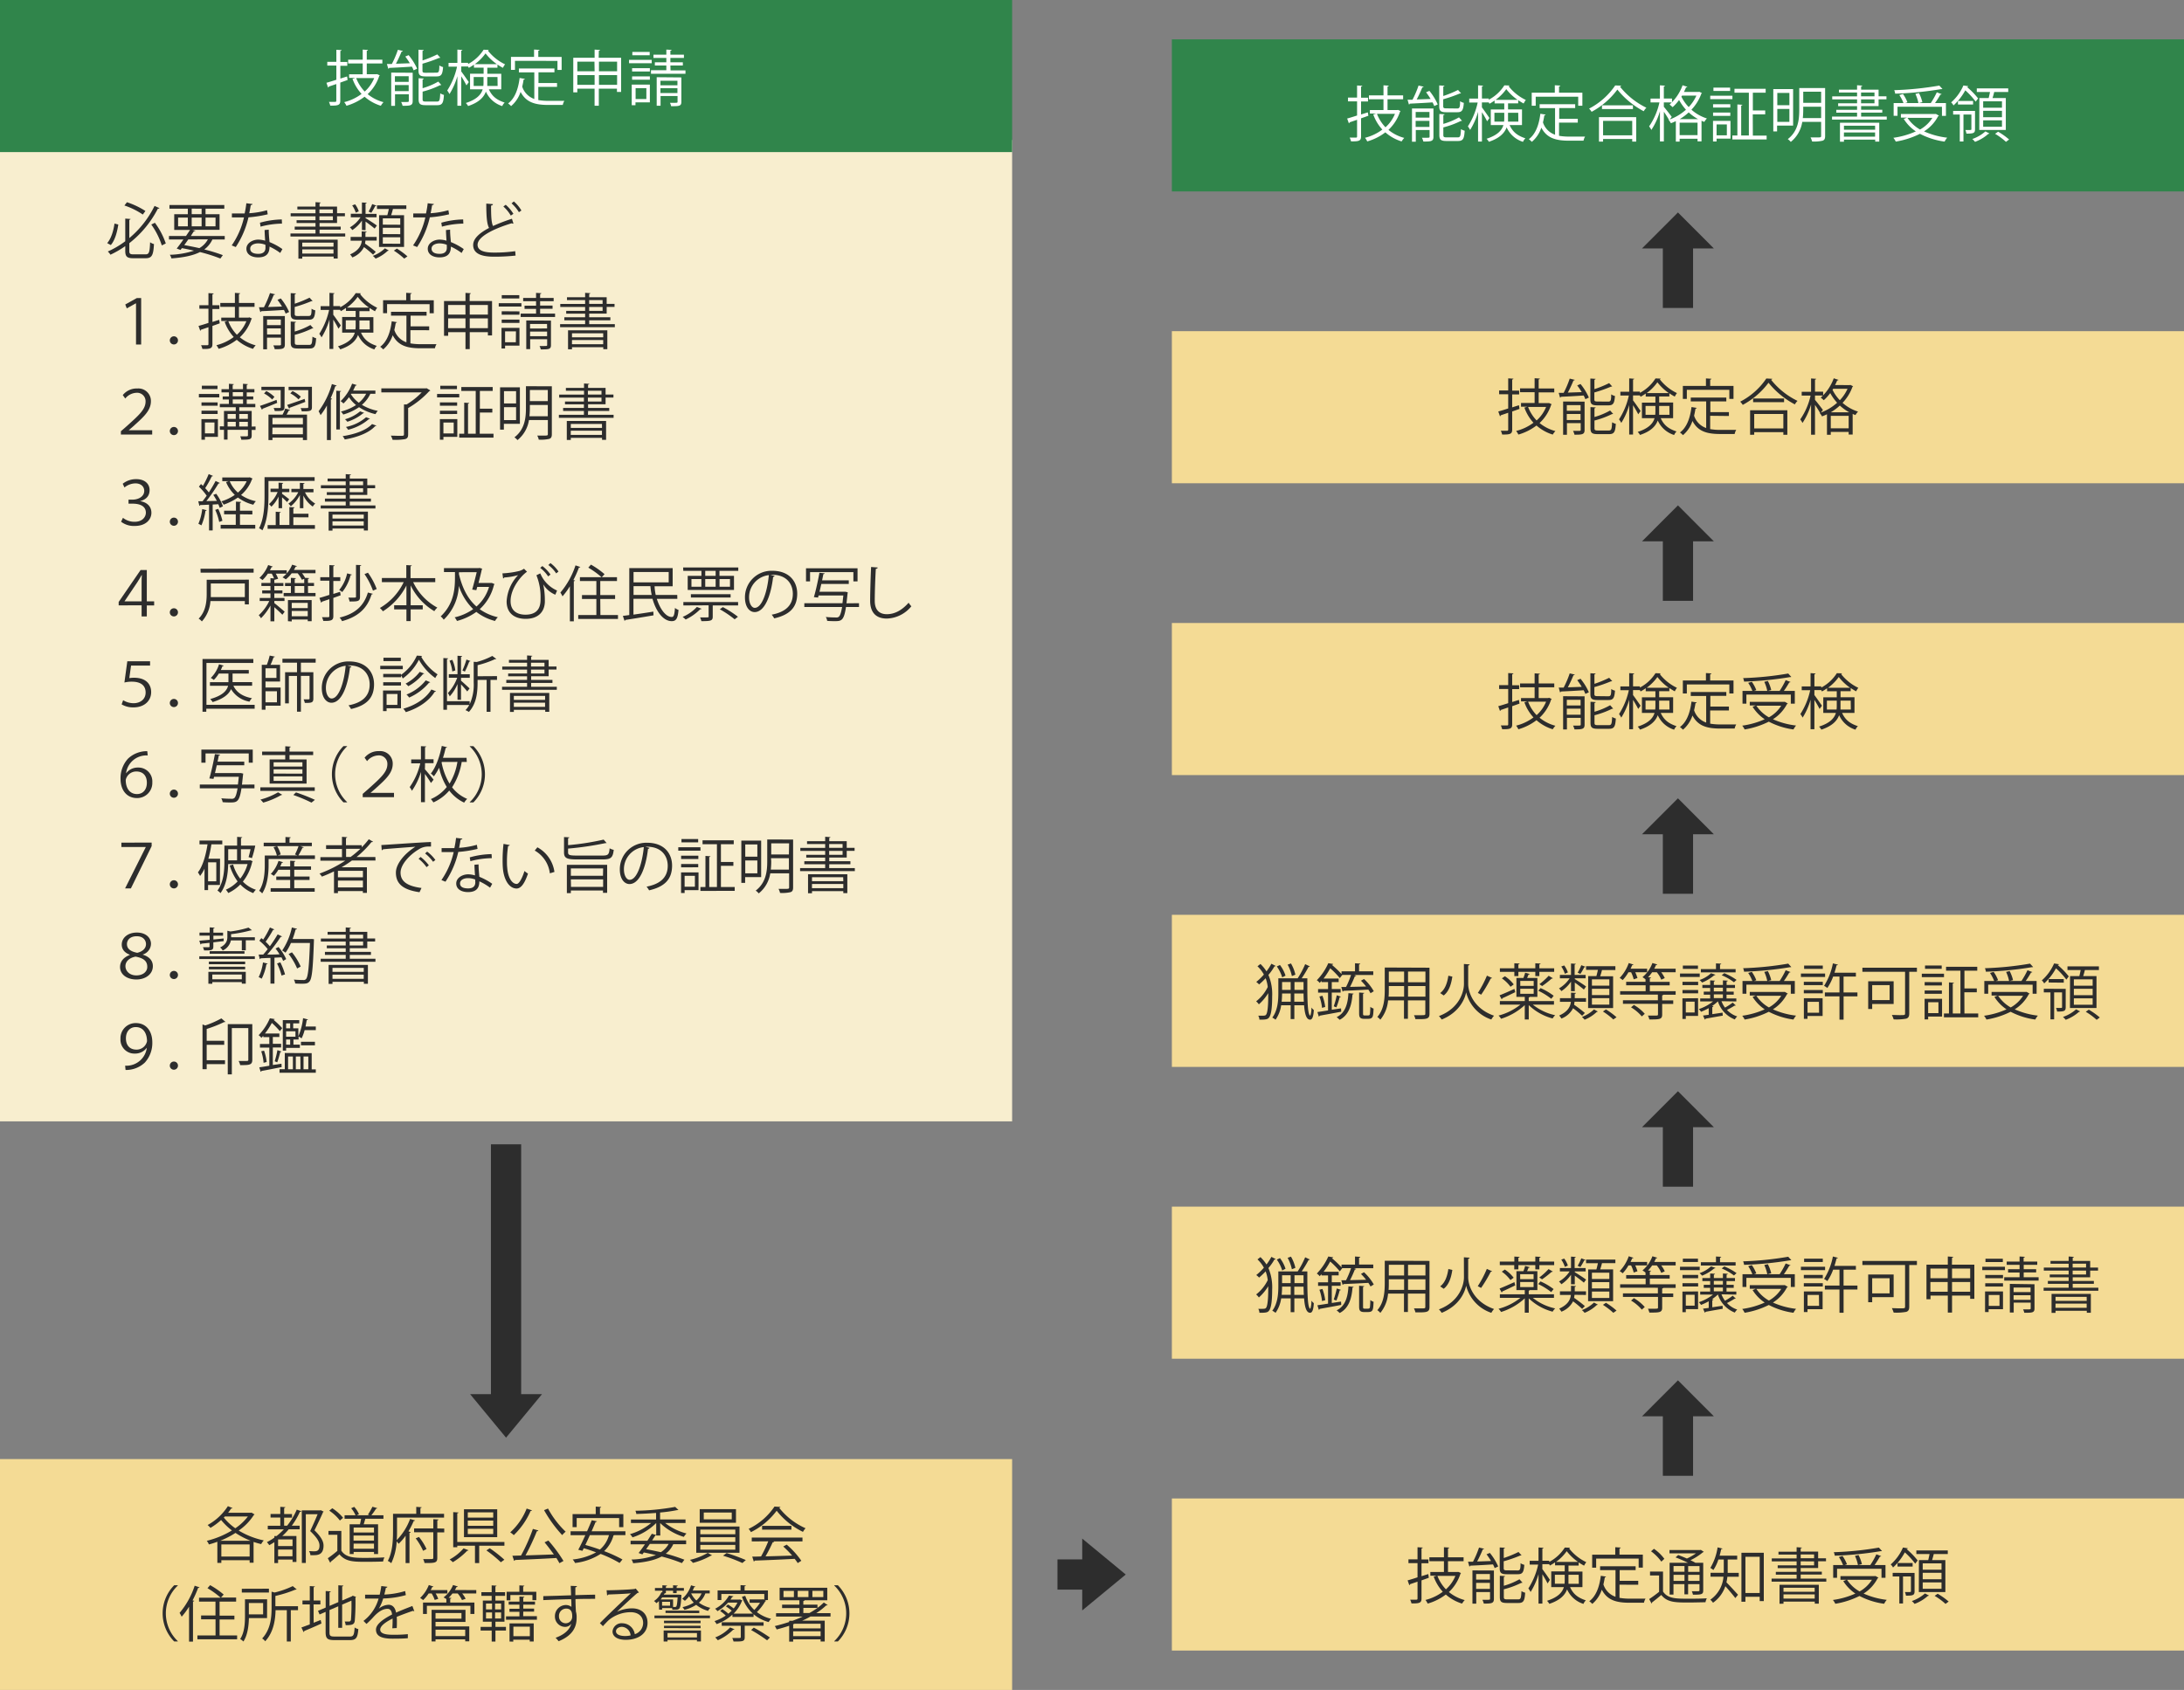 <svg id="レイヤー_1" data-name="レイヤー 1" xmlns="http://www.w3.org/2000/svg" width="722.55" height="559.24" viewBox="0 0 722.55 559.24"><rect x="0" y="0" width="722.55" height="559.24" fill="#808080" stroke="none"/><defs><style>.cls-1{fill:#f4db95;}.cls-2{fill:#2d2d2d;}.cls-3{fill:#30854b;}.cls-4{fill:#f8eecf;}.cls-5{fill:#fff;}</style></defs><rect class="cls-1" y="482.83" width="334.85" height="76.4"/><polygon class="cls-2" points="358.04 516.04 349.85 516.04 349.85 526.04 358.04 526.04 358.04 532.92 372.44 521.04 358.04 509.15 358.04 516.04"/><polygon class="cls-2" points="172.42 461.36 172.42 378.67 162.42 378.67 162.42 461.36 155.54 461.36 167.42 475.75 179.31 461.36 172.42 461.36"/><rect class="cls-1" x="387.7" y="495.87" width="334.85" height="50.33"/><rect class="cls-1" x="387.7" y="399.3" width="334.85" height="50.33"/><rect class="cls-1" x="387.7" y="302.73" width="334.85" height="50.33"/><rect class="cls-1" x="387.7" y="206.16" width="334.85" height="50.33"/><rect class="cls-1" x="387.7" y="109.59" width="334.85" height="50.33"/><rect class="cls-3" x="387.7" y="13.02" width="334.85" height="50.33"/><polygon class="cls-2" points="550.13 468.68 550.13 488.37 560.13 488.37 560.13 468.68 567.01 468.68 555.13 456.78 543.24 468.68 550.13 468.68"/><polygon class="cls-2" points="550.13 82.21 550.13 101.9 560.13 101.9 560.13 82.21 567.01 82.21 555.13 70.31 543.24 82.21 550.13 82.21"/><polygon class="cls-2" points="550.13 179.14 550.13 198.83 560.13 198.83 560.13 179.14 567.01 179.14 555.13 167.24 543.24 179.14 550.13 179.14"/><polygon class="cls-2" points="550.13 276.07 550.13 295.76 560.13 295.76 560.13 276.07 567.01 276.07 555.13 264.18 543.24 276.07 550.13 276.07"/><polygon class="cls-2" points="550.13 373.01 550.13 392.7 560.13 392.7 560.13 373.01 567.01 373.01 555.13 361.11 543.24 373.01 550.13 373.01"/><rect class="cls-4" y="46.32" width="334.85" height="324.76"/><rect class="cls-3" width="334.85" height="50.33"/><path class="cls-5" d="M115,26.47l-2.42.86v6c0,1.44-.66,1.66-3.32,1.62a5.79,5.79,0,0,0-.44-1.24c.94,0,1.8,0,2.06,0s.38-.1.38-.38V27.81c-.94.32-1.8.62-2.48.84a.32.32,0,0,1-.24.32L108,27.39c.9-.24,2-.58,3.28-1v-4.7h-3V20.47h3v-4l1.72.1c0,.16-.12.24-.4.28v3.66h2.3v1.26h-2.3V26l2.24-.7Zm9.76-1.94.88.4a.67.67,0,0,1-.18.22,14.24,14.24,0,0,1-3.82,6,13.82,13.82,0,0,0,5.24,2.66A6.33,6.33,0,0,0,126,35a14.52,14.52,0,0,1-5.38-3,18,18,0,0,1-6,3,5.4,5.4,0,0,0-.74-1.2,16,16,0,0,0,5.74-2.72,14.56,14.56,0,0,1-3-5l.94-.3h-2.06V24.59H120V21h-4.82V19.75H120V16.41l1.74.12c0,.14-.12.24-.4.28v2.94h5.16V21h-5.16v3.56h3.18Zm-6.92,1.3a13.23,13.23,0,0,0,2.82,4.46,12,12,0,0,0,3.14-4.46Z"/><path class="cls-5" d="M133.29,16.87c-.06.14-.2.2-.44.22a43.94,43.94,0,0,1-1.86,4l4.6-.16a25.34,25.34,0,0,0-1.5-2.22l1.1-.46A19.58,19.58,0,0,1,138,22.73l-1.16.54a10.41,10.41,0,0,0-.56-1.22c-2.8.2-5.68.34-7.52.42a.36.36,0,0,1-.3.28L128,21.17l1.64,0a32.13,32.13,0,0,0,2-4.7Zm3.24,7.2v9.38c0,1.5-.8,1.56-3.34,1.56a5.42,5.42,0,0,0-.48-1.26c.6,0,1.14,0,1.54,0,.86,0,1,0,1-.36v-2.2h-4.56v3.84h-1.26v-11Zm-1.32,1.16h-4.56v1.86h4.56Zm-4.56,4.92h4.56v-2h-4.56Zm13.7-6.1c.82,0,1-.34,1-2.4a3.65,3.65,0,0,0,1.24.54c-.18,2.44-.58,3.1-2.16,3.1h-3.62c-1.86,0-2.36-.42-2.36-2V16.45l1.72.1c0,.14-.12.24-.38.28V20a36.73,36.73,0,0,0,4.88-2l1,1.1a.3.3,0,0,1-.2.06.55.55,0,0,1-.18,0,46.94,46.94,0,0,1-5.52,1.92v2.24c0,.64.16.76,1.12.76Zm-4.54,8.76c0,.68.2.8,1.2.8h3.52c.9,0,1-.4,1.12-2.72a4.67,4.67,0,0,0,1.22.52c-.16,2.7-.56,3.4-2.24,3.4h-3.74c-1.88,0-2.4-.4-2.4-2V25.89l1.72.1c0,.14-.12.24-.4.28v2.92A23.62,23.62,0,0,0,145,27l1,1.12a.36.36,0,0,1-.22.06.5.5,0,0,1-.16,0,29.39,29.39,0,0,1-5.8,2.14Z"/><path class="cls-5" d="M165.83,29.55h-4.1c1.14,2.52,2.82,3.58,5.24,4.4a3.1,3.1,0,0,0-.8,1.16,8.8,8.8,0,0,1-5.42-4.8c-.68,1.86-2.3,3.6-5.88,4.78a4.13,4.13,0,0,0-.76-1c3.64-1.18,5.06-2.8,5.58-4.54h-4.18V24.39H160v-2h-3.2v-1a14,14,0,0,1-1.7,1.06c-.06-.12-.16-.28-.24-.44h-2.26v1.64c.58.74,2.14,3,2.5,3.52l-.78,1.08a33.93,33.93,0,0,0-1.72-3V35h-1.28V25.21a22.54,22.54,0,0,1-2.62,5.92,7.83,7.83,0,0,0-.74-1.18,23.85,23.85,0,0,0,3.24-7.88h-2.8V20.81h2.92v-4.4l1.66.12c0,.12-.12.22-.38.26v4h2.26v.4A13.74,13.74,0,0,0,160,16.45l1.7.06a.35.35,0,0,1-.28.24,15.8,15.8,0,0,0,5.68,4.54,7,7,0,0,0-.72,1.16,16.13,16.13,0,0,1-1.8-1.1v1.06h-3.36v2h4.62Zm-9.12-1.12h3.2a10.88,10.88,0,0,0,.06-1.14v-1.8h-3.26Zm7.68-7.2a16.93,16.93,0,0,1-3.76-3.56,15.26,15.26,0,0,1-3.54,3.56Zm.2,4.26h-3.38v1.84c0,.36,0,.74,0,1.1h3.42Z"/><path class="cls-5" d="M178.09,28.75v4.36a19,19,0,0,0,3.48.26c.7,0,4.22,0,5.14,0a4.17,4.17,0,0,0-.52,1.36h-4.68c-4.3,0-7.42-.74-9.28-4.32a10.39,10.39,0,0,1-3.14,4.7,6.34,6.34,0,0,0-1-.88c2.2-1.62,3.36-4.68,3.82-8.42l1.72.28c0,.14-.16.24-.4.24-.12.8-.28,1.58-.46,2.34a6.38,6.38,0,0,0,4,4.08v-8.8h-5.1V22.65h11.76v1.28h-5.28v3.54h6.14v1.28Zm-7.72-8.62v3h-1.32v-4.3h7.64V16.39l1.82.12c0,.14-.14.24-.42.28v2.06h7.72v4.3h-1.38v-3Z"/><path class="cls-5" d="M198.07,19.11h7.42V30.43h-1.38V29.35h-6V35h-1.4V29.35H191v1.2h-1.34V19.11h7.06v-2.7l1.8.12c0,.14-.14.24-.4.28Zm-1.4,1.3H191v3.18h5.72ZM191,28.07h5.72V24.85H191Zm13.16-7.66h-6v3.18h6Zm-6,7.66h6V24.85h-6Z"/><path class="cls-5" d="M215.61,19.81v1.12h-7.5V19.81ZM215,28v5.88h-4.76v.94H209V28Zm0-5.44v1.1h-5.88v-1.1Zm-5.88,3.82v-1.1h5.88v1.1Zm5.82-9.2v1.1h-5.74v-1.1Zm-1.1,12h-3.56v3.6h3.56Zm8-5.88h4.94v1.12H215.37V23.23h5.08V21.67h-3.8V20.61h3.8V19.17h-4.26V18.09h4.26V16.41l1.74.1c0,.14-.14.24-.4.28v1.3h4.48v1.08h-4.48v1.44h4.12v1.06h-4.12Zm3.58,2.32v8.1c0,1.42-.78,1.42-3.38,1.42a4.69,4.69,0,0,0-.4-1.12c.58,0,1.12,0,1.52,0,.84,0,1,0,1-.34v-1.9h-5.62V35h-1.28V25.55Zm-1.3,1.1h-5.62v1.5h5.62Zm-5.62,4.06h5.62V29.19h-5.62Z"/><path class="cls-2" d="M35.46,80.45c1.36-1.56,2.1-4.19,2.42-6.47l1.26.32c-.36,2.36-1.06,5.17-2.48,6.79Zm7.32,2.6c0,.9.26,1.12,1.38,1.12h4c1.18,0,1.36-.7,1.5-4a4.14,4.14,0,0,0,1.28.6c-.2,3.62-.64,4.68-2.73,4.68H44.08c-2,0-2.64-.5-2.64-2.44V81.45a32,32,0,0,1-4.9,2.84,4.87,4.87,0,0,0-.88-1.06,29.66,29.66,0,0,0,5.78-3.4V72.34l1.74.12c0,.14-.12.24-.4.28v6.05a32.46,32.46,0,0,0,8.35-10.65l1.64.74a.53.53,0,0,1-.54.16,34.36,34.36,0,0,1-9.45,11.43ZM42,66.92a26.55,26.55,0,0,1,6.11,2.9L47.25,71a24.51,24.51,0,0,0-6.09-3ZM53.53,81.21a24.9,24.9,0,0,0-3.48-6.91l1.2-.58a25,25,0,0,1,3.6,6.85Z"/><path class="cls-2" d="M74.35,79.25H70.27a8.54,8.54,0,0,1-2.68,3.3,55.17,55.17,0,0,1,6.14,1.88l-.82,1.12a54.6,54.6,0,0,0-6.75-2.14c-2.28,1.16-5.38,1.8-9.44,2.1a3.86,3.86,0,0,0-.54-1.2,28,28,0,0,0,8-1.36c-1.3-.3-2.62-.58-4-.84l-.46.6-1.26-.46c.64-.82,1.44-1.88,2.22-3H55.9V78.09h5.64c.48-.71.94-1.41,1.34-2H57.64V70.88h4.5V69.06H56.06V67.84H74.21v1.22H68v1.82h4.64v5.18h-9l1,.26c-.06.14-.2.2-.48.18-.32.48-.66,1-1,1.59H74.35ZM58.92,72v2.9h3.22V72Zm3.38,7.23c-.44.64-.9,1.28-1.34,1.88,1.68.3,3.36.64,5,1a7.41,7.41,0,0,0,2.82-2.9Zm1.12-10.19v1.82H66.7V69.06Zm0,5.86H66.7V72H63.42ZM71.31,72H68v2.9h3.3Z"/><path class="cls-2" d="M83.58,67.52a.65.65,0,0,1-.62.34c-.14.88-.32,1.92-.5,2.7a27.77,27.77,0,0,0,5.89-1l.22,1.36a40.55,40.55,0,0,1-6.37,1A29.74,29.74,0,0,1,78,81.75l-1.34-.54a26.69,26.69,0,0,0,4.06-9.27h-4v-1.3h2.38l1.84,0a33.09,33.09,0,0,0,.56-3.38ZM88.91,76c0,1.63.14,2.73.26,4.11a20.42,20.42,0,0,1,4.26,2.32l-.72,1.28a18.89,18.89,0,0,0-3.54-2.1c0,2-.8,3.56-3.75,3.56-2.22,0-3.92-1-3.9-2.88s2.1-3,3.94-3a8.49,8.49,0,0,1,2.26.36c-.08-1.29-.17-2.59-.17-3.53Zm-1.11,5a6.67,6.67,0,0,0-2.38-.46c-1.2,0-2.62.48-2.64,1.72S83.9,84,85.46,84s2.37-.7,2.37-2C87.83,81.65,87.83,81.35,87.8,81.05ZM93.29,74a28.67,28.67,0,0,0-7.09,1L86,73.7a28,28,0,0,1,7.23-1.08Z"/><path class="cls-2" d="M105.72,77.26h8.49v1H96.1v-1h8.28V76H97.5V75h6.88V73.8H98.12v-.92h6.26v-1.3H96.16v-1h8.22V69.3h-6v-.94h6V66.9l1.74.12c0,.14-.11.22-.4.26v1.08h5.79v2.2h2.6v1h-2.6V73.8h-5.79V75h7V76h-7Zm-7,8.33V79.31h13v6.24h-1.34v-.66H100v.7Zm11.63-5.3H100v1.32h10.33ZM100,83.91h10.33V82.53H100Zm5.68-14.61v1.26h4.45V69.3Zm0,2.28v1.3h4.45v-1.3Z"/><path class="cls-2" d="M119.74,76.12V73a11.53,11.53,0,0,1-3.18,3.14,5.61,5.61,0,0,0-.8-.9,10.53,10.53,0,0,0,3.52-3.34h-3.22V70.74h3.68V67l1.58.1c0,.12-.12.22-.38.26v3.42h3.64v1.12h-3.64v.28c.82.48,3.18,2,3.74,2.46l-.74,1c-.56-.5-2-1.6-3-2.32v2.86Zm1.16,3.49a8.26,8.26,0,0,1-.14,1c1.24.86,2.74,2,3.56,2.74l-.9.92a30.9,30.9,0,0,0-3-2.5,7.22,7.22,0,0,1-3.86,3.42,5.31,5.31,0,0,0-.74-1c2.94-1.32,3.7-3,3.88-4.54H116V78.4h3.66V76.56l1.62.1c0,.14-.12.24-.38.28V78.4h3.72v1.21Zm-3.42-12a7.9,7.9,0,0,1,1.22,2.32l-1,.44a8.85,8.85,0,0,0-1.18-2.4Zm4.46,2.4a15.7,15.7,0,0,0,1.2-2.48l1.38.52c-.06.12-.2.16-.4.16a19,19,0,0,1-1.28,2.2Zm6.66,12.85a.46.46,0,0,1-.35.16,12.59,12.59,0,0,1-4,2.56,5.47,5.47,0,0,0-.9-.9,11.72,11.72,0,0,0,4-2.5Zm-3.18-11.65h2.72c.19-.64.37-1.4.5-2.06h-3.92v-1.2h9.71v1.2H130a20.82,20.82,0,0,1-.6,2.06h4.28V81.71h-8.29Zm7,3.16V72.26h-5.77v2.08Zm0,3.12V75.38h-5.77v2.08Zm0,3.17V78.51h-5.77v2.12Zm-1.12,1.6a24.45,24.45,0,0,1,3.5,2.58l-1.06.74a24,24,0,0,0-3.44-2.64Z"/><path class="cls-2" d="M143.58,67.52a.65.65,0,0,1-.62.34c-.14.88-.32,1.92-.5,2.7a27.77,27.77,0,0,0,5.89-1l.22,1.36a40.55,40.55,0,0,1-6.37,1A29.74,29.74,0,0,1,138,81.75l-1.34-.54a26.69,26.69,0,0,0,4.06-9.27h-4v-1.3h2.38l1.84,0a33.09,33.09,0,0,0,.56-3.38ZM148.91,76c0,1.63.14,2.73.26,4.11a20.42,20.42,0,0,1,4.26,2.32l-.72,1.28a18.89,18.89,0,0,0-3.54-2.1c0,2-.8,3.56-3.75,3.56-2.22,0-3.92-1-3.9-2.88s2.1-3,3.94-3a8.49,8.49,0,0,1,2.26.36c-.08-1.29-.17-2.59-.17-3.53Zm-1.11,5a6.67,6.67,0,0,0-2.38-.46c-1.2,0-2.62.48-2.64,1.72S143.9,84,145.46,84s2.37-.7,2.37-2C147.83,81.65,147.83,81.35,147.8,81.05ZM153.29,74a28.67,28.67,0,0,0-7.09,1L146,73.7a28,28,0,0,1,7.23-1.08Z"/><path class="cls-2" d="M169.87,74a.39.39,0,0,1-.16,0,.79.79,0,0,1-.42-.12C163.35,75.68,158,78.31,158,81c0,1.92,2.12,2.58,5.37,2.58a48,48,0,0,0,7.08-.46l.12,1.46a64.71,64.71,0,0,1-7.16.36c-4,0-6.85-.92-6.87-3.86,0-2.14,2.12-4,5.26-5.65-.68-1.22-.92-3.54-.92-8.06l2.2.18c0,.26-.21.42-.62.48,0,3.5.1,5.68.66,6.76a57.37,57.37,0,0,1,6.25-2.4Zm-2.56-6.24a12.61,12.61,0,0,1,2.54,3l-.86.58a12.15,12.15,0,0,0-2.46-3ZM170,66.66a12,12,0,0,1,2.5,3l-.82.56a12.55,12.55,0,0,0-2.44-2.92Z"/><path class="cls-2" d="M45,100.38h-.06l-3,1.66-.5-1.28,3.82-2.12h1.44V114H45Z"/><path class="cls-2" d="M58.88,112.65a1.35,1.35,0,1,1-1.36-1.36A1.34,1.34,0,0,1,58.88,112.65Z"/><path class="cls-2" d="M72.7,107l-2.42.86v6c0,1.44-.66,1.66-3.32,1.62a5.79,5.79,0,0,0-.44-1.24c.94,0,1.8,0,2.06,0s.38-.1.38-.38v-5.58c-.94.32-1.8.62-2.48.84a.32.32,0,0,1-.24.32l-.56-1.58c.9-.24,2-.58,3.28-1v-4.7h-3V101h3v-4l1.72.1c0,.16-.12.24-.4.28V101h2.3v1.26h-2.3v4.28l2.24-.7ZM82.47,105l.88.4a.67.67,0,0,1-.18.22,14.21,14.21,0,0,1-3.82,6,13.82,13.82,0,0,0,5.24,2.66,6.33,6.33,0,0,0-.88,1.16,14.52,14.52,0,0,1-5.38-3,18.09,18.09,0,0,1-6,3,5.4,5.4,0,0,0-.74-1.2,16,16,0,0,0,5.74-2.72,14.51,14.51,0,0,1-3-5l.94-.3H73.2V105.1h4.51v-3.56H72.88v-1.28h4.83V96.92l1.74.12c0,.14-.12.24-.4.28v2.94h5.16v1.28H79.05v3.56h3.18Zm-6.93,1.3a13.05,13.05,0,0,0,2.83,4.47,12.08,12.08,0,0,0,3.14-4.47Z"/><path class="cls-2" d="M91,97.38c-.06.14-.2.2-.44.22a43.94,43.94,0,0,1-1.86,4l4.6-.16a25.34,25.34,0,0,0-1.5-2.22l1.1-.46a19.58,19.58,0,0,1,2.76,4.48l-1.16.54a10.41,10.41,0,0,0-.56-1.22c-2.8.2-5.68.34-7.52.42a.36.36,0,0,1-.3.28l-.44-1.58,1.64,0a32.13,32.13,0,0,0,2-4.7Zm3.24,7.2V114c0,1.5-.8,1.56-3.34,1.56a5.42,5.42,0,0,0-.48-1.26c.6,0,1.14,0,1.54,0,.86,0,1,0,1-.36v-2.2H88.34v3.84H87.08v-11Zm-1.32,1.16H88.34v1.86H92.9Zm-4.56,4.93H92.9v-2H88.34Zm13.71-6.11c.82,0,1-.34,1-2.4a3.65,3.65,0,0,0,1.24.54c-.18,2.44-.58,3.1-2.16,3.1H98.55c-1.87,0-2.37-.42-2.37-2V97l1.73.1c0,.14-.12.24-.39.28v3.12a36.37,36.37,0,0,0,4.89-2l1,1.1a.3.3,0,0,1-.2.06.55.55,0,0,1-.18,0,46.52,46.52,0,0,1-5.53,1.92v2.24c0,.64.16.76,1.12.76Zm-4.54,8.77c0,.68.2.8,1.2.8h3.52c.9,0,1-.4,1.12-2.72a4.67,4.67,0,0,0,1.22.52c-.16,2.7-.56,3.4-2.24,3.4H98.59c-1.89,0-2.41-.4-2.41-2V106.4l1.73.11c0,.13-.12.24-.4.28v2.92a24.12,24.12,0,0,0,5.18-2.16l1,1.12a.36.36,0,0,1-.22,0h-.16a30,30,0,0,1-5.8,2.14Z"/><path class="cls-2" d="M123.53,110.07h-4.1c1.14,2.52,2.82,3.58,5.24,4.4a3.1,3.1,0,0,0-.8,1.16,8.8,8.8,0,0,1-5.42-4.8c-.69,1.86-2.31,3.6-5.89,4.78a4.13,4.13,0,0,0-.76-1c3.64-1.18,5.06-2.8,5.59-4.54H113.2V104.9h4.47v-2h-3.21v-1a14,14,0,0,1-1.7,1.06c-.06-.12-.16-.28-.24-.44h-2.26v1.64c.58.74,2.14,3,2.5,3.53l-.78,1.08a33.91,33.91,0,0,0-1.72-3v9.71H109v-9.77a22.48,22.48,0,0,1-2.62,5.93,7.83,7.83,0,0,0-.74-1.18,24,24,0,0,0,3.24-7.89h-2.8v-1.26H109v-4.4l1.66.12c0,.12-.12.22-.38.26v4h2.26v.4A13.74,13.74,0,0,0,117.68,97l1.71.06a.35.35,0,0,1-.28.24,15.8,15.8,0,0,0,5.68,4.54,7,7,0,0,0-.72,1.16,16.13,16.13,0,0,1-1.8-1.1v1.06h-3.36v2h4.62ZM114.4,109h3.2a11.09,11.09,0,0,0,.07-1.15V106H114.4Zm7.69-7.21a16.71,16.71,0,0,1-3.76-3.56,15.51,15.51,0,0,1-3.55,3.56Zm.2,4.27h-3.38v1.83c0,.37,0,.75,0,1.11h3.42Z"/><path class="cls-2" d="M135.78,109.27v4.36a19.09,19.09,0,0,0,3.48.26c.71,0,4.23,0,5.15,0a4.17,4.17,0,0,0-.52,1.36h-4.68c-4.31,0-7.43-.74-9.29-4.32a10.39,10.39,0,0,1-3.14,4.7,6.34,6.34,0,0,0-1-.88c2.2-1.62,3.36-4.68,3.82-8.43l1.72.29c0,.13-.16.23-.4.23-.12.81-.28,1.59-.46,2.35a6.38,6.38,0,0,0,4,4.08v-8.81h-5.1v-1.28h11.77v1.28h-5.29V108h6.15v1.28Zm-7.72-8.63v3h-1.32v-4.3h7.64V96.9l1.82.12c0,.14-.14.24-.42.28v2.06h7.73v4.3h-1.38v-3Z"/><path class="cls-2" d="M155.37,99.62h7.42V111h-1.38v-1.08h-6v5.62H154v-5.62h-5.73v1.2H146.9V99.62H154v-2.7l1.79.12c0,.14-.13.24-.39.28Zm-1.4,1.3h-5.73v3.18H154Zm-5.73,7.67H154v-3.23h-5.73Zm13.17-7.67h-6v3.18h6Zm-6,7.67h6v-3.23h-6Z"/><path class="cls-2" d="M172.5,100.32v1.12H165v-1.12Zm-.64,8.17v5.88H167.1v.94h-1.18v-6.82Zm0-5.45v1.1h-5.88V103Zm-5.88,3.82v-1.1h5.88v1.1Zm5.82-9.2v1.1H166v-1.1Zm-1.1,12H167.1v3.6h3.56Zm8-5.89h4.94v1.12H172.26v-1.12h5.09v-1.56h-3.81v-1.06h3.81V99.68h-4.27V98.6h4.27V96.92l1.74.1c0,.14-.14.24-.4.28v1.3h4.48v1.08h-4.48v1.44h4.12v1.06h-4.12Zm3.58,2.32v8.11c0,1.42-.78,1.42-3.38,1.42a4.69,4.69,0,0,0-.4-1.12c.58,0,1.12,0,1.52,0,.84,0,1,0,1-.34v-1.9h-5.62v3.28h-1.29v-9.49Zm-1.3,1.11h-5.62v1.5H181Zm-5.62,4.06H181v-1.52h-5.62Z"/><path class="cls-2" d="M194.93,107.26h8.48v1H185.3v-1h8.28V106H186.7V105h6.88V103.8h-6.26v-.92h6.26v-1.3h-8.22v-1h8.22V99.3h-6v-.94h6V96.9l1.74.12c0,.14-.12.22-.39.26v1.08h5.78v2.2h2.6v1h-2.6v2.22h-5.78V105h7V106h-7Zm-7,8.33v-6.28h13v6.24h-1.34v-.66H189.24v.7Zm11.63-5.3H189.24v1.32h10.33Zm-10.33,3.62h10.33v-1.38H189.24Zm5.69-14.61v1.26h4.44V99.3Zm0,2.28v1.3h4.44v-1.3Z"/><path class="cls-2" d="M40.62,130.74a5.9,5.9,0,0,1,4.84-2.18,4.13,4.13,0,0,1,4.47,4.16c0,3.14-2.34,5.19-5.91,8.41l-1.44,1.24v0h7.77v1.42H40v-1.08l1.72-1.5c4.23-3.79,6.44-5.73,6.44-8.33a2.79,2.79,0,0,0-3-2.9,5,5,0,0,0-3.72,1.9Z"/><path class="cls-2" d="M58.88,142.65a1.35,1.35,0,1,1-1.36-1.36A1.34,1.34,0,0,1,58.88,142.65Z"/><path class="cls-2" d="M65.8,131.5v-1.14h6.74v1.14Zm6.3,7.19v5.88H67.8v.94H66.64v-6.82ZM72,133.16v1.1H66.66v-1.1ZM66.66,137v-1.1H72V137Zm5.3-9.36v1.1H66.78v-1.1Zm-1,12.17H67.8v3.6h3.12Zm13.59,1.32v1.14H83.27v1.82c0,1.34-.58,1.42-3.44,1.42a3.85,3.85,0,0,0-.36-1.12c.6,0,1.16,0,1.56,0,.88,0,1,0,1-.36v-1.8H75.28v3.24H74.1v-3.24H72.72v-1.14H74.1V136H78v-1.24H72.72v-1.1h3v-1.46H73.68v-1h2.06v-1.36H73.28v-1.06h2.46v-1.78l1.62.12c0,.12-.11.22-.38.26v1.4h3.41v-1.78l1.62.12c0,.12-.12.22-.38.26v1.4h2.54v1.06H81.63v1.36h2.16v1H81.63v1.46h2.84v1.1H79.15V136h4.12v5.17ZM78,137h-2.7v1.62H78Zm-2.7,2.6v1.54H78v-1.54Zm1.7-9.83v1.36h3.41v-1.36Zm0,2.4v1.46h3.41v-1.46ZM82,137H79.15v1.62H82Zm-2.86,4.14H82v-1.54H79.15Z"/><path class="cls-2" d="M86,134.32c1.4-.46,3.46-1.22,5.5-2l.2,1c-1.8.74-3.62,1.48-4.84,1.94a.34.34,0,0,1-.2.32Zm8.12.4c0,1.3-.66,1.3-3.22,1.3a4.23,4.23,0,0,0-.38-1l1.28,0c1.06,0,1.06,0,1.06-.32v-5.6H86.48V128h7.68Zm-4.08-2.52a11,11,0,0,0-2.68-2l.74-.8a11.31,11.31,0,0,1,2.7,1.94Zm3.44,5a14.51,14.51,0,0,0,.88-2l1.61.44c0,.12-.19.2-.41.18-.2.4-.48.93-.76,1.39h6.77v8.42h-1.36v-.82H90.14v.82H88.82v-8.42Zm6.73,3.2v-2.11H90.14v2.11Zm-10.11,3.3h10.11v-2.2H90.14ZM101,133c-1.88.72-3.85,1.46-5.13,1.92a.37.37,0,0,1-.2.32L95,134c1.47-.48,3.64-1.24,5.79-2Zm2.2-5v6.76c0,1.32-.7,1.36-3.36,1.36a3.72,3.72,0,0,0-.4-1.08c.58,0,1.14,0,1.54,0,.84,0,1,0,1-.34V129.1H95.48V128Zm-6.43,1.4a10.69,10.69,0,0,1,2.75,1.88l-.76.9a10.52,10.52,0,0,0-2.71-2Z"/><path class="cls-2" d="M108.16,134.18a23.32,23.32,0,0,1-2.1,3.2,10.45,10.45,0,0,0-.66-1.29,27.46,27.46,0,0,0,4.4-9l1.58.5c-.06.14-.2.22-.46.22a39.56,39.56,0,0,1-1.54,4l.46.14c0,.14-.14.22-.38.26v13.41h-1.3Zm3.1-4.88,1.58.1c0,.12-.12.22-.38.26v12.47h-1.2Zm12.93,1h-1.66a10.53,10.53,0,0,1-2.8,3.66,15.68,15.68,0,0,0,5.26,2,4.81,4.81,0,0,0-.76,1.09,16.18,16.18,0,0,1-5.44-2.31,18.11,18.11,0,0,1-5.23,2.44,6.29,6.29,0,0,0-.76-1,16.51,16.51,0,0,0,5-2.14,10.82,10.82,0,0,1-2.35-2.6,14.56,14.56,0,0,1-1.82,2.08,7.21,7.21,0,0,0-.94-.78,15.34,15.34,0,0,0,3.8-5.78l1.54.46a.4.4,0,0,1-.43.18c-.23.54-.49,1.1-.77,1.64h7.37Zm.34,10.55a.39.39,0,0,1-.4.14c-1.92,2.18-5.74,3.68-10.07,4.44a4.64,4.64,0,0,0-.7-1.1c4.15-.62,7.89-2,9.73-4Zm-4.08-4.24a.37.37,0,0,1-.34.16,15.31,15.31,0,0,1-5.19,2.8,5.5,5.5,0,0,0-.78-.83,13.23,13.23,0,0,0,5-2.62Zm1.94,1.94a.39.39,0,0,1-.36.15,16.44,16.44,0,0,1-6.85,3.51,5.15,5.15,0,0,0-.74-.92,14.42,14.42,0,0,0,6.67-3.22Zm-6.23-8.25-.08.12a10.26,10.26,0,0,0,2.63,2.86,9.75,9.75,0,0,0,2.44-3Z"/><path class="cls-2" d="M141.13,128.46l1.24.76a.54.54,0,0,1-.34.2,29.58,29.58,0,0,1-7,5.62v8.69c0,1-.27,1.36-1,1.58a18.74,18.74,0,0,1-4.16.22,5.93,5.93,0,0,0-.56-1.36c1.1,0,2.14.06,2.86.06,1.3,0,1.48,0,1.48-.52v-9.87l.87,0a24.4,24.4,0,0,0,5-4H126.16v-1.32h14.71Z"/><path class="cls-2" d="M151.94,130.36v1.14H144.6v-1.14Zm-.64,8.33v5.88h-4.6v.94h-1.18v-6.82Zm-.06-5.53v1.1h-5.7v-1.1Zm-5.7,3.86v-1.1h5.7V137Zm5.64-9.36v1.1h-5.52v-1.1Zm-1.08,12.17h-3.4v3.6h3.4Zm8.61,3.7h4.56v1.28H151.92v-1.28h1.66V133.24l1.64.12c0,.14-.12.24-.38.26v9.91h2.55V129.36h-4.77v-1.28H163v1.28h-4.24v5.88h4.12v1.28h-4.12Z"/><path class="cls-2" d="M172,140.25h-5.3v1.92h-1.26v-14H172Zm-1.26-10.81h-4v4.06h4Zm-4,9.57h4v-4.27h-4Zm15.83-11.19v15.85c0,.9-.22,1.34-.84,1.56a12.67,12.67,0,0,1-3.49.26,4.57,4.57,0,0,0-.5-1.34c.69,0,1.35,0,1.89,0,1.46,0,1.62,0,1.62-.52V139H175a10.54,10.54,0,0,1-3.8,6.64,4.89,4.89,0,0,0-1-.92c3.46-2.66,3.8-6.52,3.8-9.71v-7.2ZM175.3,135a26.47,26.47,0,0,1-.14,2.74h6.07V134H175.3Zm5.93-5.94H175.3v3.68h5.93Z"/><path class="cls-2" d="M194.52,137.26H203v1H184.9v-1h8.28V136H186.3V135h6.88V133.8h-6.26v-.92h6.26v-1.3H185v-1h8.22V129.3h-6v-.94h6V126.9l1.74.12c0,.14-.12.22-.4.26v1.08h5.79v2.2h2.6v1h-2.6v2.22h-5.79V135h7V136h-7Zm-7,8.33v-6.28h13v6.24h-1.34v-.66H188.84v.7Zm11.63-5.3H188.84v1.32h10.33Zm-10.33,3.62h10.33v-1.38H188.84Zm5.68-14.61v1.26H199V129.3Zm0,2.28v1.3H199v-1.3Z"/><path class="cls-2" d="M40.6,160.08a7.05,7.05,0,0,1,4.48-1.52c3,0,4.41,1.72,4.41,3.58s-1,3.14-3.17,3.7v0c2,.28,3.77,1.5,3.77,3.87,0,2-1.6,4.34-5.55,4.34a6.93,6.93,0,0,1-4.48-1.4l.62-1.3a6.06,6.06,0,0,0,3.86,1.32c2.68,0,3.72-1.72,3.72-3,0-2.37-2.25-3-4.42-3H42.52v-1.33h1.32c1.92,0,3.88-1,3.88-2.9,0-1.34-1-2.48-2.92-2.48a5.8,5.8,0,0,0-3.62,1.36Z"/><path class="cls-2" d="M58.88,172.65a1.35,1.35,0,1,1-1.36-1.36A1.34,1.34,0,0,1,58.88,172.65Z"/><path class="cls-2" d="M71.54,163.4a16.77,16.77,0,0,1,2.22,4.15l-1.08.51a9,9,0,0,0-.46-1.2l-1.86.1v8.57h-1.2V167c-1.12.07-2.12.11-2.92.12,0,.16-.14.23-.28.27l-.36-1.51H67c.44-.54.9-1.16,1.38-1.84a19.39,19.39,0,0,0-2.58-3l.7-.86c.2.18.42.38.64.6a30.33,30.33,0,0,0,1.9-3.9l1.42.6q-.09.18-.42.18a31.37,31.37,0,0,1-2.16,3.88,14.19,14.19,0,0,1,1.2,1.42,40.48,40.48,0,0,0,2.24-3.8l1.4.66a.51.51,0,0,1-.44.18,57.54,57.54,0,0,1-4,5.82l3.46-.06a19.16,19.16,0,0,0-1.18-2Zm-3.16,5.44a.4.4,0,0,1-.4.21,18.49,18.49,0,0,1-1.34,4.8c-.28-.18-.72-.38-1-.52a17.25,17.25,0,0,0,1.26-4.87Zm4.14,3.89a17.82,17.82,0,0,0-1.32-4l1-.34a18.65,18.65,0,0,1,1.38,3.94Zm6.87-2.54v3.5h5.06v1.24H73v-1.24h5v-3.5H74.14V169h3.92v-3l1.73.1c0,.14-.12.24-.4.28V169h4.1v1.24Zm3.24-12.25.94.44a.48.48,0,0,1-.2.2,12.41,12.41,0,0,1-3.62,5.22,13.53,13.53,0,0,0,4.9,2.06,5.62,5.62,0,0,0-.84,1.16,14.29,14.29,0,0,1-5.1-2.38A19.45,19.45,0,0,1,74,167a4.71,4.71,0,0,0-.78-1.09,15.7,15.7,0,0,0,4.46-2.14,12.21,12.21,0,0,1-2.9-4.26l.9-.28H73.54V158h8.85ZM76,159.24A10.4,10.4,0,0,0,78.71,163a10.85,10.85,0,0,0,2.9-3.74Z"/><path class="cls-2" d="M88.82,159.18v4.74c0,3.34-.24,8.21-2,11.57a4.78,4.78,0,0,0-1.12-.68c1.68-3.2,1.82-7.68,1.82-10.91v-6h16.57v1.24Zm8.23,12v2.58h7.14V175H88.54v-1.24h2.68v-4.42l1.66.12c0,.14-.14.24-.4.26v4h3.26v-5.92l1.7.09c0,.14-.14.25-.39.29V170h5v1.2Zm-3.73-3H92.16v-3.86a11,11,0,0,1-2.38,3.35,5,5,0,0,0-.8-.85,10.83,10.83,0,0,0,2.86-4H89.5v-1.1h2.66v-2l1.52.1c0,.14-.12.24-.36.26v1.68h2.4v1.1h-2.4v.54c.56.4,2,1.5,2.36,1.82l-.72.92c-.32-.36-1-1-1.64-1.58Zm7.05,0H99.21V163.8a12.1,12.1,0,0,1-3,3.75,4.48,4.48,0,0,0-.8-.88,10.47,10.47,0,0,0,3.27-3.79H96.4v-1.1h2.81v-2l1.54.1c0,.14-.12.24-.38.26v1.68h3.34v1.1h-2.8a8.41,8.41,0,0,0,3.38,3.72,4.13,4.13,0,0,0-.82,1,9.54,9.54,0,0,1-3.1-3.65Z"/><path class="cls-2" d="M115.72,167.26h8.49v1H106.1v-1h8.28V166H107.5V165h6.88V163.8h-6.26v-.92h6.26v-1.3h-8.22v-1h8.22V159.3h-6v-.94h6V156.9l1.74.12c0,.14-.11.22-.4.26v1.08h5.79v2.2h2.6v1h-2.6v2.22h-5.79V165h7V166h-7Zm-7,8.33v-6.28h13v6.24h-1.34v-.66H110v.7Zm11.63-5.3H110v1.32h10.33ZM110,173.91h10.33v-1.38H110Zm5.68-14.61v1.26h4.45V159.3Zm0,2.28v1.3h4.45v-1.3Z"/><path class="cls-2" d="M46.85,204v-3.68H39.26v-1.12l7.25-10.57h2.06V199H51v1.34H48.57V204Zm0-5v-6.05c0-.9,0-1.74.08-2.64h-.08c-.49.88-1,1.74-1.53,2.54L41.18,199Z"/><path class="cls-2" d="M58.88,202.65a1.35,1.35,0,1,1-1.36-1.36A1.34,1.34,0,0,1,58.88,202.65Z"/><path class="cls-2" d="M82.33,191.82V200H81v-1.09H69.62a11.06,11.06,0,0,1-2.84,6.73,4.62,4.62,0,0,0-1.06-.92c2.38-2.38,2.66-5.7,2.66-8.25v-4.62Zm-16-3.62H83.91v1.3H66.38ZM81,193.08H69.74v3.36c0,.38,0,.77,0,1.16H81Z"/><path class="cls-2" d="M90.76,198.87v.7c.84.64,2.88,2.38,3.42,2.86l-.76,1c-.52-.56-1.72-1.66-2.66-2.5v4.68H89.48v-5.22a19.16,19.16,0,0,1-3.14,4.2,4.36,4.36,0,0,0-.74-1,15.39,15.39,0,0,0,3.48-4.7H85.92v-1h3.56v-1.51H86.74v-1h2.74v-1.46h-3v-1h3v-1.6l1.18.08a11.38,11.38,0,0,0-.76-1.58H88.62a12,12,0,0,1-1.78,2.14,7.51,7.51,0,0,0-1-.72,11.69,11.69,0,0,0,2.88-4.26l1.54.52a.42.42,0,0,1-.42.16c-.16.36-.34.7-.54,1.06h5.56v1.1H91.22a9.65,9.65,0,0,1,.8,1.7l-1.2.36-.06-.18v1.22h3v1h-3v1.46h2.68v1H90.76v1.51h3.36v1Zm11.15-2.65h2.48v1.08H93.84v-1.08h2.4v-2.28H94.3v-1h1.94v-1.72l1.65.1c0,.14-.13.24-.38.26v1.36h3.14v-1.38l-.78.28a11.43,11.43,0,0,0-1.38-2.12h-2a11,11,0,0,1-1.94,2,7,7,0,0,0-1.08-.66,10,10,0,0,0,3.18-4.2l1.57.48c0,.12-.19.18-.42.18a9.38,9.38,0,0,1-.57,1.08h7.15v1.1H99.93a8.41,8.41,0,0,1,1,1.52l1.34.08c0,.14-.12.24-.38.26v1.36h2v1h-2Zm-6.65,9.35v-7h7.85v7h-1.3v-.56H96.52v.64Zm6.55-6.06H96.52v1.72h5.29Zm-5.29,4.42h5.29v-1.76H96.52Zm1-10v2.28h3.14v-2.28Z"/><path class="cls-2" d="M112.7,197l-2.42.86v6c0,1.44-.66,1.66-3.32,1.62a5.79,5.79,0,0,0-.44-1.24c.94,0,1.8,0,2.06,0s.38-.1.38-.38v-5.58c-.94.32-1.8.62-2.48.84a.32.32,0,0,1-.24.32l-.56-1.58c.9-.24,2-.58,3.28-1v-4.7h-3V191h3v-4l1.72.1c0,.16-.12.24-.4.28V191h2.3v1.26h-2.3v4.28l2.24-.7Zm3.7-6.86c0,.12-.2.2-.42.2a14.19,14.19,0,0,1-2.76,5.58,6.67,6.67,0,0,0-1-.68,12.83,12.83,0,0,0,2.62-5.5Zm6.93,6.36c0,.12-.18.2-.4.2-1.38,4.49-4.34,7.39-9.77,8.85a3.92,3.92,0,0,0-.82-1.18c5.21-1.24,8.07-3.92,9.37-8.29ZM119.51,187c0,.12-.12.24-.4.26v10.21c0,1.54-.72,1.58-3.45,1.58a5.54,5.54,0,0,0-.42-1.29c.58,0,1.15,0,1.54,0,.9,0,1,0,1-.36V186.94Zm3.88,8.46a24.13,24.13,0,0,0-2.8-5.48l1.14-.46a22.86,22.86,0,0,1,2.9,5.4Z"/><path class="cls-2" d="M144,192.64h-7.31a18.54,18.54,0,0,0,8,8.43,5.78,5.78,0,0,0-1,1.18,20.21,20.21,0,0,1-7.83-8.53v6.57h4v1.36h-4v3.88h-1.4v-3.88h-4.06v-1.36h4.06v-6.53a21.71,21.71,0,0,1-7.78,8.53,7.28,7.28,0,0,0-1-1.1,19.65,19.65,0,0,0,7.88-8.55h-7.22v-1.36h8.08V187l1.8.1c0,.14-.12.24-.4.28v3.94H144Z"/><path class="cls-2" d="M162.71,192.9l.92.4a.43.43,0,0,1-.2.22,15.83,15.83,0,0,1-4.72,8.07,16.46,16.46,0,0,0,6,2.66,5.79,5.79,0,0,0-.94,1.24,16.92,16.92,0,0,1-6.18-3,19.38,19.38,0,0,1-6.41,3,5.79,5.79,0,0,0-.76-1.2,17.18,17.18,0,0,0,6.13-2.72,18.92,18.92,0,0,1-4.75-7.69h0a16.41,16.41,0,0,1-5,11.19,5.15,5.15,0,0,0-1-1.1c4.42-4.16,4.72-9.23,4.72-12.91v-1.76h-3.64V188h11.47l.3-.06.86.24a1.52,1.52,0,0,1-.12.32c-.24,1.1-.66,2.78-1.08,4.42h4.2Zm-10.87-3.54V190c1.08,4.48,2.86,8.15,5.8,10.71a13.8,13.8,0,0,0,4.15-6.49h-3.9l-.3,1.08-1.37-.2c.5-1.76,1.1-4.08,1.49-5.76Z"/><path class="cls-2" d="M166.22,189.74a30.27,30.27,0,0,0,5.6-.8,5.26,5.26,0,0,0,1.54-.74l1,1c-1.9,1.26-5.44,5.46-5.44,9.72,0,3.35,2.34,4.49,4.92,4.49,5,0,5-3.76,5-5.38a19.29,19.29,0,0,0-1.37-7.67l1.28-.62a10.63,10.63,0,0,0,5.55,5.68l-.58,1.38a8.51,8.51,0,0,1-4-3.44h0a25.48,25.48,0,0,1,.54,5.27v.56c-.12,3.38-2.3,5.6-6.35,5.6-3.5,0-6.3-1.72-6.3-5.76a13.7,13.7,0,0,1,3.8-8.71,21.21,21.21,0,0,1-4.6.78.45.45,0,0,1-.36.32Zm15.13,1a12,12,0,0,0-2.63-2.82l.71-.6a12.22,12.22,0,0,1,2.7,2.82Zm2.66-1a11.24,11.24,0,0,0-2.6-2.76l.7-.64a10.85,10.85,0,0,1,2.66,2.8Z"/><path class="cls-2" d="M188.54,194a23.62,23.62,0,0,1-2.44,3.34,9.17,9.17,0,0,0-.7-1.25,26.78,26.78,0,0,0,5-9l1.6.54c-.08.14-.22.2-.46.18a36.26,36.26,0,0,1-1.84,4.14l.54.14c0,.12-.14.22-.4.24v13.27h-1.3Zm10.1,9.53h5.81v1.28H191.3v-1.28h6v-5.32h-4.76v-1.29h4.76v-4.64h-5.44V191H199a27.3,27.3,0,0,0-4.37-3.16l.88-1A27.34,27.34,0,0,1,200,190l-.88,1h5v1.28h-5.53v4.64h4.91v1.29h-4.91Z"/><path class="cls-2" d="M224.09,198.17H217.3c1.07,3.38,3,6.06,5,6,.62,0,.86-.84,1-3a3.64,3.64,0,0,0,1.18.66c-.24,2.92-.84,3.72-2.24,3.72-2.82,0-5.21-3.24-6.37-7.4h-6.3v5.24c2-.28,4.34-.62,6.58-1l.06,1.24c-3.42.58-7.06,1.18-9.3,1.52a.36.36,0,0,1-.3.28l-.54-1.62c.62-.08,1.34-.16,2.12-.28V188h14.35v6h-5.89l-.09,0a16.47,16.47,0,0,0,.38,2.88h7.12Zm-2.86-8.89H209.6v3.44h11.63Zm-11.63,7.6h6a23,23,0,0,1-.42-2.9H209.6Z"/><path class="cls-2" d="M232.1,201.45a.39.39,0,0,1-.44.16,17.17,17.17,0,0,1-4.82,3.4,8.15,8.15,0,0,0-1-.86,14,14,0,0,0,4.72-3.3ZM226,187.78h18.25v1.12h-6.22v1.66h4.8v4.66H227.52v-4.66h4.54V188.9h-6Zm.08,12.57v-1.12h18.11v1.12h-8.39v3.7c0,1.38-.64,1.5-3.76,1.5a4.84,4.84,0,0,0-.44-1.24c.7,0,1.32,0,1.78,0,1.06,0,1.06,0,1.06-.34v-3.66Zm2.48-3.72h13.15v1.09H228.58Zm.2-5v2.54h3.28v-2.54Zm8-1.06V188.9h-3.44v1.66Zm-3.44,1.06v2.54h3.44v-2.54Zm8.19,0h-3.46v2.54h3.46Zm1.54,13.31a34.63,34.63,0,0,0-4.91-3.32l1-.72a33.32,33.32,0,0,1,5,3.2Z"/><path class="cls-2" d="M256.28,190.58a.52.52,0,0,1-.5.32c-.72,6.23-2.8,11.65-6.12,11.65-1.68,0-3.2-1.68-3.2-4.84a8.78,8.78,0,0,1,9-8.83c5.79,0,8.29,3.66,8.29,7.56,0,4.77-2.76,7.07-7.61,8.19a7.24,7.24,0,0,0-.84-1.22c4.61-.88,7-3.12,7-6.9,0-3.31-2.12-6.31-6.81-6.31a5.66,5.66,0,0,0-.6,0Zm-1.92-.26a7.36,7.36,0,0,0-6.54,7.35c0,2.14.92,3.48,1.88,3.48C252.12,201.15,253.86,195.8,254.36,190.32Z"/><path class="cls-2" d="M284.19,199.61v1.26h-4.3c-.68,4.4-1.46,4.68-3.59,4.68-.72,0-1.68,0-2.64-.1a3.2,3.2,0,0,0-.46-1.28c1.42.14,2.81.16,3.32.16a1.29,1.29,0,0,0,1-.24c.42-.36.75-1.32,1.08-3.22H266.1v-1.26h12.62l.29-2.56h-8.19l-.18.7-1.38-.15c.62-2,1.38-5.54,1.84-8.06l1.72.18c0,.16-.16.24-.42.26-.12.62-.26,1.32-.42,2.06h8.83v1.2h-9.09c-.2.88-.4,1.76-.6,2.58h8.27l.3,0,.78.18c-.1.52-.34,3.07-.42,3.65ZM268,189.32v3.08h-1.34v-4.34h17.05v4.34h-1.38v-3.08Z"/><path class="cls-2" d="M290.38,187.8c0,.24-.22.38-.62.44-.16,2.32-.36,7.62-.36,10.59s1.48,4.42,4,4.42,4.93-1.22,7.21-3.8a8,8,0,0,0,.9,1.18,10.85,10.85,0,0,1-8.13,4.06c-3.64,0-5.5-2.1-5.5-5.89,0-2.52.18-8.72.32-11.18Z"/><path class="cls-2" d="M42.12,218.82h7.53v1.44H43.36l-.58,4.14a10.54,10.54,0,0,1,1.56-.12c4.19,0,5.67,2.35,5.67,4.75,0,2.86-2.22,5.06-5.87,5.06a7.47,7.47,0,0,1-3.9-1l.5-1.38a6.67,6.67,0,0,0,3.44,1c2.12,0,4-1.22,4-3.54,0-2.15-1.38-3.59-4.58-3.59a9.75,9.75,0,0,0-2.44.28Z"/><path class="cls-2" d="M58.88,232.65a1.35,1.35,0,1,1-1.36-1.36A1.34,1.34,0,0,1,58.88,232.65Z"/><path class="cls-2" d="M84.25,233.23v1.3h-16v1H67V218.08H83.81v1.3H68.3v13.85Zm-.84-7.51v1.2H77.22c1,2.21,3.15,3.59,6.15,4.13a3.85,3.85,0,0,0-.82,1.14,8.85,8.85,0,0,1-6.11-4.14c-.7,1.6-2.36,3.14-6.1,4.28a4.28,4.28,0,0,0-.8-1c4.16-1.16,5.5-2.8,5.92-4.39h-6v-1.2h6.12V222.9H72.38a10.63,10.63,0,0,1-1.64,2.1,7.68,7.68,0,0,0-1-.66,10.58,10.58,0,0,0,2.72-4.52l1.54.44c0,.12-.16.18-.4.18-.16.42-.34.86-.54,1.28h9.25v1.18H76.94v2.82Z"/><path class="cls-2" d="M87.84,225.52v2h5v6h-5v1.34H86.6V220h1.68a23.25,23.25,0,0,0,.94-3.06l1.7.34c0,.16-.18.22-.42.24-.24.7-.6,1.66-1,2.48h3.16v5.54Zm3.62-4.36H87.84v3.18h3.62Zm.16,7.59H87.84v3.66h3.78Zm12.81-9.47H99.55v3.16h4.12v8.73c0,1.4-.66,1.44-2.82,1.44a5.48,5.48,0,0,0-.4-1.18l1.06,0c.8,0,.9,0,.9-.3v-7.47H99.55v11.85H98.26V223.68h-2.7v9.07H94.32V222.44h3.94v-3.16H93.44V218h11Z"/><path class="cls-2" d="M116.28,220.58a.52.52,0,0,1-.5.32c-.72,6.23-2.8,11.65-6.12,11.65-1.68,0-3.2-1.68-3.2-4.84a8.78,8.78,0,0,1,9-8.83c5.79,0,8.29,3.66,8.29,7.56,0,4.77-2.76,7.07-7.61,8.19a7.24,7.24,0,0,0-.84-1.22c4.61-.88,7-3.12,7-6.9,0-3.31-2.12-6.31-6.81-6.31a5.66,5.66,0,0,0-.6,0Zm-1.92-.26a7.36,7.36,0,0,0-6.54,7.35c0,2.14.92,3.48,1.88,3.48C112.12,231.15,113.86,225.8,114.36,220.32Z"/><path class="cls-2" d="M133.26,220.32v1.12H125.8v-1.12Zm-.6,8.17v5.88H127.9v.94h-1.18v-6.82Zm0-5.15a15.74,15.74,0,0,0,5.25-6.38l1.74.1a.38.38,0,0,1-.31.24,17.11,17.11,0,0,0,5.43,5.86,6.93,6.93,0,0,0-.76,1.22,19,19,0,0,1-5.42-6.06,17.32,17.32,0,0,1-5.33,6.2,6.3,6.3,0,0,0-.6-1v.58h-5.88V223h5.88Zm0,2.42v1.1h-5.88v-1.1Zm-.06-8.1v1.1h-5.74v-1.1Zm-1.1,12H127.9v3.6h3.56Zm12.73-.91a.45.45,0,0,1-.42.19c-1.84,3-5.32,5.4-9.55,6.72a5.57,5.57,0,0,0-.84-1.14c4.06-1.14,7.53-3.42,9.29-6.35Zm-3.9-5.88c0,.1-.16.16-.36.16a16.81,16.81,0,0,1-4.89,4.05,5.66,5.66,0,0,0-.9-.85,14,14,0,0,0,4.69-3.9Zm2,2.88a.43.43,0,0,1-.38.16,18,18,0,0,1-6.59,4.93,4.91,4.91,0,0,0-.88-1,15.37,15.37,0,0,0,6.37-4.69Z"/><path class="cls-2" d="M164.43,223.74V225h-2.16v10.55H161V225h-3v.86c0,3.33-.37,7-2.87,9.73A6.34,6.34,0,0,0,154,235a7.7,7.7,0,0,0,1.24-1.7h-7.36v1.58h-1.2V217.76l1.58.1c0,.14-.12.24-.38.26v13.93h7.5v1a15.49,15.49,0,0,0,1.34-7.17V219l1,.06a24,24,0,0,0,5.15-2l1.34,1a.49.49,0,0,1-.42.06,32,32,0,0,1-5.78,2v3.66Zm-13.07,7.81v-5.19a14.23,14.23,0,0,1-2.58,4.09,5.31,5.31,0,0,0-.6-1.1,14.92,14.92,0,0,0,3.08-5.07h-2.78V223.1h2.88V217l1.54.1c0,.14-.12.22-.38.26v5.76h2.9v1.18h-2.9v.94c.62.52,2.4,2.16,2.84,2.58l-.78,1a30.44,30.44,0,0,0-2.06-2.35v5.11Zm-1.72-13.21a12.16,12.16,0,0,1,1,3.52l-1,.34a13.57,13.57,0,0,0-.92-3.56Zm6,.4a.41.41,0,0,1-.4.18,28.24,28.24,0,0,1-1.44,3.32c-.18-.08-.66-.3-.82-.36a26.91,26.91,0,0,0,1.34-3.62Z"/><path class="cls-2" d="M175.72,227.26h8.49v1H166.1v-1h8.28V226H167.5V225h6.88V223.8h-6.26v-.92h6.26v-1.3h-8.22v-1h8.22V219.3h-6v-.94h6V216.9l1.74.12c0,.14-.11.22-.4.26v1.08h5.79v2.2h2.6v1h-2.6v2.22h-5.79V225h7.05V226h-7.05Zm-7,8.33v-6.28h13v6.24h-1.34v-.66H170v.7Zm11.63-5.3H170v1.32h10.33ZM170,233.91h10.33v-1.38H170Zm5.68-14.61v1.26h4.45V219.3Zm0,2.28v1.3h4.45v-1.3Z"/><path class="cls-2" d="M41.74,255.88A4.75,4.75,0,0,1,45.66,254a4.58,4.58,0,0,1,4.73,4.88,5,5,0,0,1-5.09,5.21c-3.38,0-5.42-2.64-5.42-6.34a9.6,9.6,0,0,1,2.46-6.69,9.05,9.05,0,0,1,6.38-2.48l.15,1.4h-.34a6.78,6.78,0,0,0-6.83,5.9Zm3.4-.58a3.54,3.54,0,0,0-3.54,2.79c0,2.86,1.4,4.68,3.72,4.68,1.94,0,3.27-1.42,3.27-3.74C48.59,256.52,47.13,255.3,45.14,255.3Z"/><path class="cls-2" d="M58.88,262.65a1.35,1.35,0,1,1-1.36-1.36A1.34,1.34,0,0,1,58.88,262.65Z"/><path class="cls-2" d="M84.19,259.61v1.26h-4.3c-.68,4.4-1.46,4.68-3.59,4.68-.72,0-1.68,0-2.64-.1a3.2,3.2,0,0,0-.46-1.28c1.42.14,2.81.16,3.32.16a1.29,1.29,0,0,0,1-.24c.42-.36.75-1.32,1.08-3.22H66.1v-1.26H78.72l.29-2.56H70.82l-.18.7-1.38-.15c.62-2,1.38-5.54,1.84-8.06l1.72.18c0,.16-.16.24-.42.26-.12.62-.26,1.32-.42,2.06h8.83v1.2H71.72c-.2.88-.4,1.76-.6,2.58h8.27l.3,0,.78.18c-.1.52-.34,3.07-.42,3.65ZM68,249.32v3.08H66.62v-4.34h17v4.34H82.29v-3.08Z"/><path class="cls-2" d="M104.13,260.55v1.16h-18v-1.16ZM93.36,263a.84.84,0,0,1-.4.14,26,26,0,0,1-5.88,2.46,8.24,8.24,0,0,0-.92-1A23.78,23.78,0,0,0,92,262.19Zm1-11.69v-1.44H86.72v-1.16h7.66v-1.76l1.8.12c0,.14-.14.24-.4.28v1.36h7.83v1.16H95.78v1.44h5.65v8H89.2v-8Zm5.69,2.36v-1.42H90.52v1.42Zm0,2.34v-1.42H90.52V256Zm0,2.39v-1.49H90.52v1.49Zm3,7.2a51.41,51.41,0,0,0-6-2.52c.47-.48.7-.68.88-.86a62.28,62.28,0,0,1,6.26,2.46Z"/><path class="cls-2" d="M114.83,247a12.68,12.68,0,0,0,0,18.41v.1h-1.2a13.24,13.24,0,0,1,0-18.61h1.2Z"/><path class="cls-2" d="M120.62,250.74a5.9,5.9,0,0,1,4.84-2.18,4.13,4.13,0,0,1,4.47,4.16c0,3.14-2.34,5.19-5.91,8.41l-1.44,1.24v0h7.77v1.42H120v-1.08l1.72-1.5c4.23-3.79,6.44-5.73,6.44-8.33a2.79,2.79,0,0,0-3-2.9,5,5,0,0,0-3.72,1.9Z"/><path class="cls-2" d="M140.58,254.58c.68.74,2.46,2.88,2.86,3.43l-.86,1.1c-.38-.66-1.26-2-2-3v9.35h-1.3V255.42a22.22,22.22,0,0,1-3,6.27,6.84,6.84,0,0,0-.74-1.22,22.42,22.42,0,0,0,3.5-7.87h-3v-1.28h3.22v-4.4L141,247c0,.14-.12.22-.38.26v4h2.82v1.28h-2.82Zm13.85-2.44h-1.68a21.86,21.86,0,0,1-3.18,8.39,12.2,12.2,0,0,0,5,3.84,5.4,5.4,0,0,0-1,1.24,13.26,13.26,0,0,1-4.94-4,14.6,14.6,0,0,1-5.25,3.92,7.28,7.28,0,0,0-.84-1.1,13.42,13.42,0,0,0,5.27-4,20.68,20.68,0,0,1-2.54-6.37,16.58,16.58,0,0,1-1.73,2.84,8,8,0,0,0-1-.93c1.64-2,2.9-5.53,3.62-9.13l1.73.42c0,.14-.18.22-.45.24a33,33,0,0,1-.89,3.28h7.8Zm-8.25,0-.08.18a21.68,21.68,0,0,0,2.62,7,19.87,19.87,0,0,0,2.61-7.19Z"/><path class="cls-2" d="M155.42,265.43a12.68,12.68,0,0,0,0-18.41v-.1h1.2a13.24,13.24,0,0,1,0,18.61h-1.2Z"/><path class="cls-2" d="M50.17,278.82V280L43.3,294H41.38l6.87-13.71v0H40.16v-1.44Z"/><path class="cls-2" d="M58.88,292.65a1.35,1.35,0,1,1-1.36-1.36A1.34,1.34,0,0,1,58.88,292.65Z"/><path class="cls-2" d="M72.76,292.85H68.84v1.7H67.66v-7.09a12.54,12.54,0,0,1-1.46,2.41,9.54,9.54,0,0,0-.72-1.18c1.56-2,2.6-5.53,3.18-9.29H66v-1.24h7.54v1.24h-3.6a38.49,38.49,0,0,1-1,4.76h3.86Zm-1.2-1.2v-6.29H68.84v6.29Zm11.19-7,.84.34a.56.56,0,0,1-.16.24,15.77,15.77,0,0,1-3.08,6.51,10.56,10.56,0,0,0,4.32,2.7,4.63,4.63,0,0,0-.88,1.1,11.21,11.21,0,0,1-4.28-2.86,13.56,13.56,0,0,1-4,2.84,4.31,4.31,0,0,0-.8-1.1,11.85,11.85,0,0,0,3.9-2.74A17.24,17.24,0,0,1,76,286.4l1.12-.3a13.9,13.9,0,0,0,2.36,4.67,13.8,13.8,0,0,0,2.42-4.83H75.5c-.08,3-.54,6.93-2.56,9.61a4.08,4.08,0,0,0-1-.84c2.08-2.8,2.3-6.75,2.3-9.63v-5.26h4.21v-2.88l1.68.1c0,.14-.12.24-.4.28v2.5h4l.72,0a30.53,30.53,0,0,1-1.1,4.14l-1.12-.32c.22-.7.46-1.68.66-2.62H79.71v3.68h2.82Zm-4.32-3.62H75.5v3.68h2.93Z"/><path class="cls-2" d="M100.51,280.38c-.08.12-.2.18-.44.16a23.79,23.79,0,0,1-1.35,2.52h5.47v1.2H88.86v2c0,2.69-.32,6.63-2.12,9.39a3.85,3.85,0,0,0-1-.86c1.66-2.56,1.86-6.08,1.86-8.53v-3.16h4a10.68,10.68,0,0,0-1.12-2.76l1.14-.3H87.24v-1.18h7.2v-1.88l1.74.1c0,.14-.12.24-.4.28v1.5h7.39V280H99.33Zm-3.16,10.81v2.72h6.76v1.18H89.54v-1.18H96v-2.72H91.4v-1.12H96v-2.24H92.08a10.59,10.59,0,0,1-1.48,2,9.84,9.84,0,0,0-1-.62,11.45,11.45,0,0,0,2.54-4.33l1.5.44a.38.38,0,0,1-.4.18c-.16.4-.32.8-.52,1.21H96v-1.89l1.71.1c0,.14-.12.24-.37.28v1.51h5.56v1.12H97.35v2.24h5.06v1.12Zm.24-8.43A20.06,20.06,0,0,0,98.76,280H91.68a9.71,9.71,0,0,1,1.18,2.76l-1,.3h6.51Z"/><path class="cls-2" d="M124.23,284.76h-7.79A37.06,37.06,0,0,1,113,287h8.39v8.47h-1.34v-.6H111.8v.68h-1.3v-7.2c-1.28.63-2.62,1.22-4,1.74a6.29,6.29,0,0,0-.8-1,41.42,41.42,0,0,0,8.52-4.27H106v-1.18h7.14v-2.7h-5.26V279.7h5.26v-2.78l1.72.12c0,.14-.14.24-.4.28v2.38h5.21v.68a24.22,24.22,0,0,0,2.34-2.66l1.42.82a.41.41,0,0,1-.34.12.75.75,0,0,1-.2,0,31.91,31.91,0,0,1-4.92,4.94h6.22Zm-4.16,5.55v-2.14H111.8v2.14Zm-8.27,3.36h8.27v-2.26H111.8Zm2.7-10.09H116a33.83,33.83,0,0,0,3.24-2.7H114.5Z"/><path class="cls-2" d="M126.16,279.64c1.5-.06,13.83-.94,16.43-1l0,1.5c-.26,0-.5,0-.74,0a5.76,5.76,0,0,0-3.42,1c-3,1.8-5.91,5-5.91,7.61,0,2.8,2,4.46,6.93,5.1l-.66,1.4c-5.69-.82-7.81-2.94-7.81-6.5,0-2.83,2.78-6.25,6.45-8.55-2.2.16-8.11.6-10.69.84a.61.61,0,0,1-.44.32Zm13,3.94a14.76,14.76,0,0,1,2.72,2.76l-.76.62a13.59,13.59,0,0,0-2.64-2.78Zm2.16-1.76a12.66,12.66,0,0,1,2.72,2.76l-.76.6a14.16,14.16,0,0,0-2.64-2.76Z"/><path class="cls-2" d="M153,277.52a.65.65,0,0,1-.62.34c-.14.88-.32,1.92-.5,2.7a27.66,27.66,0,0,0,5.89-1l.22,1.36a40.55,40.55,0,0,1-6.37,1,29.74,29.74,0,0,1-4.24,9.85l-1.34-.54a26.69,26.69,0,0,0,4.06-9.27h-4v-1.3h2.38l1.84,0a33.09,33.09,0,0,0,.56-3.38Zm5.33,8.53c0,1.62.14,2.71.26,4.1a20.42,20.42,0,0,1,4.26,2.32l-.72,1.28a18.89,18.89,0,0,0-3.54-2.1c0,2-.8,3.56-3.75,3.56-2.22,0-3.92-1-3.9-2.88s2.1-3,3.94-3a8.56,8.56,0,0,1,2.27.36c-.08-1.28-.18-2.59-.18-3.53Zm-1.1,5a6.69,6.69,0,0,0-2.39-.46c-1.2,0-2.62.48-2.64,1.72s1.12,1.68,2.68,1.68,2.37-.7,2.37-2C157.23,291.65,157.23,291.35,157.21,291.05Zm5.48-7.07a28.67,28.67,0,0,0-7.09,1l-.21-1.26a28,28,0,0,1,7.22-1.08Z"/><path class="cls-2" d="M168.64,279.64c0,.18-.26.3-.54.32a32.89,32.89,0,0,0-.38,5c0,.74,0,1.46.08,2.11.24,3.4,1.62,5.46,3.16,5.44.8,0,1.84-2,2.56-4.28a7.41,7.41,0,0,0,1.16.86c-.92,2.7-2.08,4.9-3.74,4.94-2.54,0-4.3-3-4.58-6.88-.06-.77-.08-1.61-.08-2.51a47.7,47.7,0,0,1,.3-5.38ZM181.91,289a10,10,0,0,0-5-7.53l.88-1.08a11,11,0,0,1,5.64,8.15Z"/><path class="cls-2" d="M187.94,282.06c0,.86.44,1.06,2.82,1.06h8.61c1.84,0,2.14-.36,2.32-2.4a4,4,0,0,0,1.36.5c-.3,2.56-.88,3.18-3.68,3.18H190.9c-3.36,0-4.3-.42-4.3-2.32V277c1.34.06,1.54.08,1.76.1,0,.14-.14.24-.42.28v2.3a86.26,86.26,0,0,0,11.77-1.84l1,1.16a.54.54,0,0,1-.22,0,.62.62,0,0,1-.18,0,104.77,104.77,0,0,1-12.37,1.82Zm-.4,13.49v-9.37h13.33v9.27h-1.38v-.76H188.86v.86Zm12-8.17H188.86v2.43h10.63Zm-10.63,6.11h10.63V291H188.86Z"/><path class="cls-2" d="M214.89,280.58a.54.54,0,0,1-.5.32c-.72,6.23-2.81,11.65-6.13,11.65-1.68,0-3.2-1.68-3.2-4.84a8.78,8.78,0,0,1,9-8.83c5.79,0,8.29,3.66,8.29,7.56,0,4.77-2.76,7.07-7.6,8.19a8.66,8.66,0,0,0-.84-1.22c4.6-.88,7-3.12,7-6.9,0-3.31-2.12-6.31-6.81-6.31a5.47,5.47,0,0,0-.59,0Zm-1.92-.26a7.36,7.36,0,0,0-6.55,7.35c0,2.14.92,3.48,1.88,3.48C210.72,291.15,212.47,285.8,213,280.32Z"/><path class="cls-2" d="M231.74,280.36v1.14H224.4v-1.14Zm-.64,8.33v5.88h-4.6v.94h-1.18v-6.82Zm-.06-5.53v1.1h-5.7v-1.1Zm-5.7,3.86v-1.1H231V287Zm5.64-9.36v1.1h-5.52v-1.1Zm-1.08,12.17h-3.4v3.6h3.4Zm8.61,3.7h4.56v1.28H231.72v-1.28h1.67V283.24l1.64.12c0,.14-.12.24-.39.26v9.91h2.55V279.36h-4.76v-1.28h10.32v1.28h-4.24v5.88h4.12v1.28h-4.12Z"/><path class="cls-2" d="M251.82,290.25h-5.3v1.92h-1.26v-14h6.56Zm-1.26-10.81h-4v4.06h4Zm-4,9.57h4v-4.27h-4Zm15.83-11.19v15.85c0,.9-.22,1.34-.84,1.56a12.63,12.63,0,0,1-3.48.26,5.22,5.22,0,0,0-.5-1.34c.68,0,1.34,0,1.88,0,1.46,0,1.62,0,1.62-.52V289h-6.24a10.51,10.51,0,0,1-3.81,6.64,4.89,4.89,0,0,0-1-.92c3.46-2.66,3.81-6.52,3.81-9.71v-7.2Zm-7.24,7.2a26.47,26.47,0,0,1-.14,2.74H261V284h-5.92Zm5.92-5.94h-5.92v3.68H261Z"/><path class="cls-2" d="M274.33,287.26h8.48v1H264.7v-1H273V286H266.1V285H273V283.8h-6.26v-.92H273v-1.3h-8.22v-1H273V279.3h-6v-.94h6V276.9l1.74.12c0,.14-.12.22-.39.26v1.08h5.78v2.2h2.6v1h-2.6v2.22h-5.78V285h7V286h-7Zm-7,8.33v-6.28h13v6.24H279v-.66H268.64v.7Zm11.63-5.3H268.64v1.32H279Zm-10.33,3.62H279v-1.38H268.64Zm5.69-14.61v1.26h4.44V279.3Zm0,2.28v1.3h4.44v-1.3Z"/><path class="cls-2" d="M42.92,315.92c-1.94-.74-2.64-2-2.64-3.32,0-2.34,2.1-4,5-4,3,0,4.67,1.74,4.67,3.72a3.76,3.76,0,0,1-2.71,3.54v.06c2.19.67,3.33,2,3.33,3.79,0,2.76-2.54,4.42-5.45,4.42-3.12,0-5.4-1.66-5.4-4.12,0-1.79,1.08-3.18,3.22-4Zm5.8,4c0-2-1.4-2.89-3.86-3.36-2.16.42-3.36,1.66-3.36,3.16s1.26,3.06,3.6,3.06S48.72,321.43,48.72,320ZM42,312.42c0,1.54,1.16,2.44,3.4,2.88,1.61-.36,2.9-1.36,2.9-2.88,0-1.12-.79-2.6-3.06-2.6S42,311.14,42,312.42Z"/><path class="cls-2" d="M58.88,322.65a1.35,1.35,0,1,1-1.36-1.36A1.34,1.34,0,0,1,58.88,322.65Z"/><path class="cls-2" d="M66.6,312.28a.32.32,0,0,1-.26.26l-.4-1.24,3.42-.3v-1.38H66v-1h3.38v-1.74L71,307c0,.12-.12.22-.4.26v1.38h3.2v1h-3.2v1.26l3.4-.34,0,.88-3.42.4v1.36c0,1.28-.56,1.32-3.06,1.32a5.17,5.17,0,0,0-.38-1.06l1.18,0c1,0,1,0,1-.3V312Zm-.66,5.09v-.91H84.31v.91Zm3,8.16v-3.92H81.31v3.9H80V325H70.24v.56Zm12.17-7.32v.86h-12v-.86Zm-12,2.56v-.86h12v.86Zm.26-5.17v-.84H80.89v.84ZM80,322.49H70.24v1.58H80Zm-3.51-12.33h7.83v1h-3v3.32H80V311.2H76.39a4.76,4.76,0,0,1-2.71,3.34,3.3,3.3,0,0,0-.86-1c2-1,2.4-2.28,2.4-3.44V308l1,.24a35.38,35.38,0,0,0,6-1.28l1.12.86c-.08.06-.12.06-.38.06a45.45,45.45,0,0,1-6.53,1.26Z"/><path class="cls-2" d="M88.54,318.87c0,.12-.16.2-.4.2a16.92,16.92,0,0,1-1.56,4.8,9.69,9.69,0,0,0-1-.52A16.24,16.24,0,0,0,87,318.49Zm2.22-11.31a.43.43,0,0,1-.42.16,36.27,36.27,0,0,1-2.46,3.92,15.44,15.44,0,0,1,1.4,1.5,46.64,46.64,0,0,0,2.58-3.94l1.44.68c-.06.12-.22.16-.44.16a51.25,51.25,0,0,1-4.44,5.84c1.28,0,2.66,0,4.06-.08a16.79,16.79,0,0,0-1.32-1.9c.56-.3.78-.4,1-.52a17.8,17.8,0,0,1,2.52,4l-1,.61a12,12,0,0,0-.56-1.19l-2.32.12v8.57H89.48V317c-1.24,0-2.36.11-3.24.12a.36.36,0,0,1-.3.27l-.36-1.51h1.5c.48-.54,1-1.14,1.48-1.8a18.07,18.07,0,0,0-2.76-2.78l.66-.86c.2.16.4.32.62.48a29.47,29.47,0,0,0,2.22-4Zm2.38,15.27a19.82,19.82,0,0,0-1.48-4l1.08-.38a21.48,21.48,0,0,1,1.56,4Zm10-12.11.72.08a3.59,3.59,0,0,1,0,.44c-.32,9.39-.64,12.53-1.44,13.51-.54.66-1.08.78-2.46.78-.68,0-1.5,0-2.3-.08a2.9,2.9,0,0,0-.45-1.28c1.38.12,2.65.14,3.15.14a1,1,0,0,0,.88-.32c.66-.7,1-3.8,1.3-11.95H96.26a16.63,16.63,0,0,1-1.8,3.22,9.52,9.52,0,0,0-1.1-.72,22,22,0,0,0,3.2-7.62l1.69.44c0,.18-.23.24-.45.22a30.56,30.56,0,0,1-1,3.16h6.11Zm-6.55,4.42a20.53,20.53,0,0,1,2.89,4.71l-1.18.64a21.17,21.17,0,0,0-2.81-4.79Z"/><path class="cls-2" d="M115.72,317.26h8.49v1H106.1v-1h8.28V316H107.5V315h6.88V313.8h-6.26v-.92h6.26v-1.3h-8.22v-1h8.22V309.3h-6v-.94h6V306.9l1.74.12c0,.14-.11.22-.4.26v1.08h5.79v2.2h2.6v1h-2.6v2.22h-5.79V315h7V316h-7Zm-7,8.33v-6.28h13v6.24h-1.34v-.66H110v.7Zm11.63-5.3H110v1.32h10.33ZM110,323.91h10.33v-1.38H110Zm5.68-14.61v1.26h4.45V309.3Zm0,2.28v1.3h4.45v-1.3Z"/><path class="cls-2" d="M48.53,346.76a4.76,4.76,0,0,1-3.93,1.89,4.6,4.6,0,0,1-4.74-4.89,5,5,0,0,1,5.1-5.2c3.45,0,5.43,2.72,5.43,6.34a9.62,9.62,0,0,1-2.46,6.71,9,9,0,0,1-6.39,2.46l-.14-1.4h.34a6.8,6.8,0,0,0,6.83-5.91Zm-6.87-3.14c0,2.4,1.38,3.72,3.46,3.72a3.51,3.51,0,0,0,3.52-2.78c0-2.3-1-4.68-3.74-4.68C43.14,339.88,41.66,341.18,41.66,343.62Z"/><path class="cls-2" d="M58.88,352.65a1.35,1.35,0,1,1-1.36-1.36A1.34,1.34,0,0,1,58.88,352.65Z"/><path class="cls-2" d="M67.9,339.34A31,31,0,0,0,73.24,337l1.34,1.16a.49.49,0,0,1-.42.06,43,43,0,0,1-5.78,2.28v3.92h5.8v1.32h-5.8v5.11h6.06v1.3H68.38v1.66H67V339Zm15.57-.44v11.81c0,1.74-1,1.76-4,1.76a6,6,0,0,0-.52-1.36c.54,0,1.06,0,1.5,0,1.7,0,1.7,0,1.7-.44V340.22H76.7v15.31H75.35V338.9Z"/><path class="cls-2" d="M93.12,352l.06,1.12c-2.46.48-5,1-6.66,1.28a.4.4,0,0,1-.28.28l-.46-1.48c.92-.12,2.06-.32,3.32-.52v-6H86v-1.21H89.1v-2.26h-2v-.44c-.2.22-.4.46-.62.68a3.83,3.83,0,0,0-.92-.88,18.41,18.41,0,0,0,3.72-5.6l1.6.26c0,.14-.16.24-.4.24a24.26,24.26,0,0,1,2.88,2.76l-.78,1a25.09,25.09,0,0,0-2.64-2.72A24,24,0,0,1,87.66,342h4.76v1.16H90.26v2.26H93v1.21H90.26v5.8Zm-5.92-.3a15.29,15.29,0,0,0-.78-3.81l.94-.21a15.86,15.86,0,0,1,.86,3.76Zm5.92-3.73c-.06.13-.2.18-.4.18a33.49,33.49,0,0,1-1,3.39l-.84-.34a29.69,29.69,0,0,0,.9-3.69Zm10,.54v5.37h1.36V355h-12v-1.18h1.74v-5.37Zm-1.24-11.14c0,.14-.16.2-.42.2-.1.7-.24,1.42-.38,2.12h3.4v1.2h-3.7a13.68,13.68,0,0,1-1,2.72,6.57,6.57,0,0,0-1-.6V344h-1.7v1.68h2.13v1.08H94.66v.92h-1.1V337.58H99v1.08h-2v1.64h1.7v2.62a20.85,20.85,0,0,0,1.57-6ZM96,338.66H94.66v1.64H96Zm1.75,4.4v-1.78H94.66v1.78ZM96,345.72V344H94.66v1.68Zm-.69,3.89v4.22H96.9v-4.22Zm4.06,0H97.87v4.22h1.54Zm4.82-4.87v1.18H99.57v-1.18ZM102,349.61h-1.58v4.22H102Z"/><path class="cls-2" d="M83.21,500.55l1,.6a.4.4,0,0,1-.24.2,18,18,0,0,1-5,5.14,26.64,26.64,0,0,0,8.3,3.26,5.62,5.62,0,0,0-.86,1.22,26.06,26.06,0,0,1-2.52-.72v6.88H82.59v-.82H73.23v.88H71.91v-7a26.68,26.68,0,0,1-2.8.9,4.28,4.28,0,0,0-.7-1.2,29.6,29.6,0,0,0,8.32-3.44A20.91,20.91,0,0,1,73.15,503a21,21,0,0,1-3.52,2.6,8.34,8.34,0,0,0-.94-.94,18.71,18.71,0,0,0,6.7-6.24l1.54.62a.41.41,0,0,1-.46.14,17.16,17.16,0,0,1-1,1.42H83Zm-.3,9.32a26.68,26.68,0,0,1-5-2.6,29.51,29.51,0,0,1-5.06,2.6Zm-9.68,5.22h9.36v-4H73.23Zm1.16-13.26-.34.36a18,18,0,0,0,3.8,3.54,17.33,17.33,0,0,0,4.16-3.9Z"/><path class="cls-2" d="M94,504.87H95a23.45,23.45,0,0,0,3.18-5.3l1.52.52a.45.45,0,0,1-.48.2,24.76,24.76,0,0,1-2.68,4.58h2.6v1.2H95.53a20.44,20.44,0,0,1-2.14,2.22h4.68v8.6H96.79v-.8H92v1.16H90.77v-6.92c-.54.36-1.1.68-1.68,1a10,10,0,0,0-.79-1,18.67,18.67,0,0,0,2.47-1.5v-.52h.72a22.89,22.89,0,0,0,2.42-2.22H88.59v-1.2h4.14v-2.7H89.51V501h3.22v-2.36l1.66.1c0,.14-.12.24-.38.28v2h2.6v1.2H94Zm2.78,6.76v-2.2H92v2.2ZM92,515h4.76v-2.22H92Zm7.84-15.18h6.06a1,1,0,0,1,.28-.06,5.58,5.58,0,0,0,.88.44.35.35,0,0,1-.18.2c-.74,1.72-1.78,3.9-2.84,6,2.1,2.06,3,3.6,3,5.06,0,3.18-2.1,3.18-3.42,3.18-.32,0-.62,0-.92,0a3,3,0,0,0-.46-1.34c.54,0,1.08.06,1.52.06.88,0,1.94,0,1.94-1.92,0-1.32-.94-2.74-3.08-4.78.94-2,1.8-3.94,2.46-5.58h-3.9v16.14H99.87Z"/><path class="cls-2" d="M112.93,506.61v6.54c1.56,2.38,4.42,2.38,8,2.38,2.16,0,4.7-.06,6.26-.16a4.93,4.93,0,0,0-.44,1.36c-1.38.06-3.58.1-5.56.1-4.12,0-6.86,0-8.88-2.48-1,.88-2,1.78-2.9,2.46a.26.26,0,0,1-.18.32l-.78-1.48a34.64,34.64,0,0,0,3.16-2.44v-5.32h-2.94v-1.28Zm-3-7.5a14.84,14.84,0,0,1,3.58,3.16l-1.06.9a14.37,14.37,0,0,0-3.52-3.26Zm5.74,5.3h3.42c.14-.56.28-1.22.38-1.82H114v-1.16h3.62a8.84,8.84,0,0,0-1.44-2.32l1-.46a8.2,8.2,0,0,1,1.58,2.42l-.74.36h4.22l-.52-.2a23.14,23.14,0,0,0,1.5-2.62l1.6.46c-.06.12-.2.18-.42.2a21.9,21.9,0,0,1-1.54,2.16h4v1.16h-6c-.14.54-.34,1.22-.54,1.82h4.76v9.86h-1.34v-.7H117v.7h-1.3Zm8.06,2.72v-1.64H117v1.64Zm-6.76,1v1.68h6.76v-1.68Zm0,4.38h6.76v-1.7H117Z"/><path class="cls-2" d="M131.35,506.55c0,.92,0,2-.1,3.1a19.68,19.68,0,0,0,4.42-7l1.64.48a.45.45,0,0,1-.44.2,26.32,26.32,0,0,1-1.74,3.42l.74.26a.44.44,0,0,1-.4.24v10h-1.28v-9.06a17.78,17.78,0,0,1-2.3,2.68c-.16-.22-.44-.54-.66-.8a19,19,0,0,1-1.78,7.22,5.21,5.21,0,0,0-1.15-.76c1.59-2.92,1.73-7,1.73-9.94v-5.64h7.68v-2.3l1.78.12c0,.14-.12.24-.4.28v1.9h7.82v1.26H131.35Zm15.62-.72v1.26h-2.3v8.4c0,1.64-.58,1.78-4.22,1.74a5.08,5.08,0,0,0-.46-1.3c.78,0,1.52,0,2.08,0,1.16,0,1.28,0,1.28-.48v-8.4H137v-1.26h6.36v-3.06l1.7.1c0,.16-.12.24-.38.28v2.68Zm-7,7.36a20.32,20.32,0,0,0-2.44-4.12l1.08-.46a18.6,18.6,0,0,1,2.5,4Z"/><path class="cls-2" d="M155,513a.4.4,0,0,1-.42.16,23.23,23.23,0,0,1-4.76,3.8,11,11,0,0,0-1.06-.9,16.21,16.21,0,0,0,4.6-3.68Zm-3.72-2.72h15.6v1.22h-8.34v5.74h-1.4v-5.74h-5.86V512h-1.34V500.39l1.74.12c0,.14-.12.24-.4.26Zm13.22-10.84v9.24h-11v-9.24Zm-1.32,2.76v-1.74h-8.42v1.74Zm0,2.72v-1.74h-8.42v1.74Zm0,2.74v-1.76h-8.42v1.76Zm2.52,9.32a42.65,42.65,0,0,0-4.78-3.92l1.1-.72a42.18,42.18,0,0,1,4.84,3.8Z"/><path class="cls-2" d="M176,499.81c-.06.14-.22.2-.46.2a24.75,24.75,0,0,1-5.56,8,6.67,6.67,0,0,0-1.18-.92,21.06,21.06,0,0,0,5.44-7.88Zm2.12,6.64a.49.49,0,0,1-.5.26,75.54,75.54,0,0,1-3.76,8c2.82-.08,6.16-.2,9.38-.32-1-1.36-2.08-2.82-3.08-4l1.26-.6a47.31,47.31,0,0,1,5,6.76l-1.34.74c-.26-.5-.62-1.08-1-1.72-5,.3-10.36.52-13.68.66a.38.38,0,0,1-.32.28l-.56-1.68,2.86-.08a60.55,60.55,0,0,0,3.92-8.8Zm3.18-7.24a31,31,0,0,0,5.84,7.66A6.71,6.71,0,0,0,186,508a43,43,0,0,1-6-8.26Z"/><path class="cls-2" d="M206.91,508h-3.64a1.08,1.08,0,0,1-.3.08,11.16,11.16,0,0,1-3.1,5.22,44.7,44.7,0,0,1,6.06,2.76l-.94,1.16a40.7,40.7,0,0,0-6.28-3,19.72,19.72,0,0,1-8.46,3,5.13,5.13,0,0,0-.78-1.16,20,20,0,0,0,7.74-2.36c-1.36-.5-2.76-1-4.08-1.36-.16.3-.3.6-.44.86l-1.38-.36c.7-1.26,1.52-3,2.34-4.82h-4.88v-1.3h5.46c.56-1.28,1.1-2.54,1.54-3.64l1.72.34c-.06.16-.18.22-.44.22-.38.92-.84,2-1.32,3.08h11.18Zm-16.12-5.64v3h-1.36v-4.32h7.66v-2.48l1.8.12c0,.14-.12.24-.4.28v2.08h7.74v4.32h-1.4v-3Zm4.36,5.64c-.5,1.12-1,2.24-1.5,3.26,1.52.4,3.18.94,4.82,1.52a9.48,9.48,0,0,0,3-4.78Z"/><path class="cls-2" d="M218.45,508.13h-1.32v-.06a.48.48,0,0,1-.3,0c-.32.52-.7,1.08-1.08,1.68H227V511h-4.26a8.3,8.3,0,0,1-2.48,3.14,58.5,58.5,0,0,1,6.16,2l-.82,1.12a53,53,0,0,0-6.7-2.18c-2.26,1.22-5.34,1.9-9.44,2.22a3.73,3.73,0,0,0-.54-1.22,25.45,25.45,0,0,0,8.08-1.48c-1.28-.3-2.62-.6-4-.86l-.48.64-1.24-.46c.6-.78,1.34-1.8,2.1-2.88h-4.76v-1.18h5.56c.54-.8,1-1.6,1.48-2.3l1.44.4V504a19.64,19.64,0,0,1-7.84,4.74,5.29,5.29,0,0,0-.84-1.06,19.43,19.43,0,0,0,7-3.68h-6.68v-1.16h8.32v-2.18c-2.18.16-4.46.28-6.54.34a4.22,4.22,0,0,0-.3-1.06,80.86,80.86,0,0,0,13.16-1.28l1.06,1a.3.3,0,0,1-.2.06.55.55,0,0,1-.18,0,49.65,49.65,0,0,1-5.68.8v2.3h8.42V504h-6.74a19.42,19.42,0,0,0,7.06,3.46,5.87,5.87,0,0,0-.88,1.12,19.41,19.41,0,0,1-7.84-4.58h0Zm-4.68,4.52c1.64.3,3.28.66,4.86,1a7.35,7.35,0,0,0,2.58-2.74H215Z"/><path class="cls-2" d="M235.55,514.69a.67.67,0,0,1-.4.14,24.32,24.32,0,0,1-5.9,2.36,7.16,7.16,0,0,0-1-1,20.81,20.81,0,0,0,5.91-2.32Zm-5.2-9.54h14.3v8.68h-14.3Zm1.14-5.74h12v4.5h-12Zm.2,6.76v1.54h11.58v-1.54Zm0,2.52v1.56h11.58v-1.56Zm0,2.54v1.58h11.58v-1.58Zm1.14-10.7v2.24h9.26v-2.24Zm12.78,16.7a50.47,50.47,0,0,0-6.4-2.42l1.18-.88a65,65,0,0,1,6.36,2.32Z"/><path class="cls-2" d="M258.21,498.67a.53.53,0,0,1-.42.3,22.91,22.91,0,0,0,8.72,6.76,5.71,5.71,0,0,0-.86,1.2,25.08,25.08,0,0,1-8.7-7,23.75,23.75,0,0,1-8.51,7.08,6,6,0,0,0-.77-1.08,21.51,21.51,0,0,0,8.56-7.38Zm-9.5,11.42v-1.28h16.78v1.28h-9.62l.24.08c-.06.14-.22.2-.48.22a50.92,50.92,0,0,1-2.36,4.64c2.66-.06,5.76-.16,8.8-.26a32.1,32.1,0,0,0-2.94-3l1.14-.62a27.48,27.48,0,0,1,4.84,5.34l-1.2.76a14.1,14.1,0,0,0-1-1.4c-4.86.26-10,.48-13.22.58a.34.34,0,0,1-.32.28l-.5-1.6c.83,0,1.82,0,2.92-.06a43.49,43.49,0,0,0,2.38-5Zm3.42-5.16h9.7v1.26h-9.7Z"/><path class="cls-2" d="M58.83,524.69a12.67,12.67,0,0,0,0,18.4v.1h-1.2a13.23,13.23,0,0,1,0-18.6h1.2Z"/><path class="cls-2" d="M62.55,531.67A22.9,22.9,0,0,1,60.1,535a9.81,9.81,0,0,0-.69-1.26,26.63,26.63,0,0,0,5-9l1.6.54c-.08.14-.22.2-.46.18a36.26,36.26,0,0,1-1.84,4.14l.54.14c0,.12-.14.22-.4.24v13.26h-1.3Zm10.1,9.52h5.8v1.28H65.31v-1.28h6v-5.32H66.53v-1.28h4.76V530H65.85v-1.28H73a26.74,26.74,0,0,0-4.36-3.16l.88-1a27.22,27.22,0,0,1,4.48,3.1l-.88,1h5V530H72.65v4.64h4.9v1.28h-4.9Z"/><path class="cls-2" d="M88.35,535.45h-6c-.06,2.46-.4,5.58-1.82,7.76a4.67,4.67,0,0,0-1.07-.82c1.45-2.2,1.59-5.3,1.59-7.64v-5.52h7.32Zm.62-9.72V527H80v-1.24Zm-1.92,4.74H82.33v3.76h4.72Zm11.54,1.06v1.3H96.21v10.38H94.89V532.83H91.17c-.08,3.18-.64,7.3-3.44,10.3a3.17,3.17,0,0,0-1-.92c2.8-3,3.12-7,3.12-10.16v-5.34l1,.28a28.91,28.91,0,0,0,6-2.12l1.3,1.08a.42.42,0,0,1-.4.08,41.53,41.53,0,0,1-6.64,2.1v3.4Z"/><path class="cls-2" d="M103.77,537l2.32-.92.26,1.16c-2.08,1-4.3,1.9-5.7,2.5a.35.35,0,0,1-.22.34l-.71-1.52c.77-.26,1.73-.64,2.77-1v-6.64h-2.42v-1.28h2.42v-4.78l1.68.12c0,.14-.14.22-.4.26v4.4H106v1.28h-2.26Zm5.24,3.2c0,1.1.26,1.36,1.66,1.36h5.1c1.2,0,1.4-.56,1.56-3a3.51,3.51,0,0,0,1.22.54c-.22,2.76-.66,3.64-2.76,3.64h-5.16c-2.26,0-2.9-.5-2.9-2.6v-6.74l-2,.86-.52-1.2,2.54-1.08v-5.48l1.68.12c0,.14-.14.24-.4.28v4.52l2.9-1.24v-5.58l1.66.1c0,.14-.12.24-.38.28v4.66l3.2-1.38.28-.22,1.1.4a.42.42,0,0,1-.2.22,73.7,73.7,0,0,1-.22,7.72c-.18,1.22-.86,1.42-3,1.42a4.61,4.61,0,0,0-.32-1.2c.5,0,1.2,0,1.42,0s.54-.1.64-.58a61.87,61.87,0,0,0,.16-6.34l-3.08,1.32v7.68h-1.28v-7.12l-2.9,1.24Z"/><path class="cls-2" d="M137.07,533.17a.28.28,0,0,1-.12,0,.51.51,0,0,1-.3-.12c-1.52.5-3.74,1.32-5.4,2q.06.69.06,1.56c0,.64,0,1.36-.06,2.14l-1.46.08c.06-.72.1-1.64.1-2.42,0-.3,0-.58,0-.8-2.26,1.1-4.1,2.44-4.1,3.64s1.38,1.72,4.14,1.72a44.8,44.8,0,0,0,5-.2l0,1.34c-1.18.12-3,.16-5,.16-3.84,0-5.54-.92-5.54-3,0-1.76,2.32-3.46,5.32-5-.12-1.26-.68-1.88-1.48-1.88-1.46,0-3,.82-4.78,2.82-.56.62-1.34,1.4-2.2,2.18l-1-1a14,14,0,0,0,5-7.38l-1.12,0h-3.34v-1.3c1.22,0,2.64,0,3.46,0l1.36,0a26.06,26.06,0,0,0,.54-2.86l2,.24c0,.2-.2.32-.5.36-.14.8-.32,1.5-.5,2.22a27.37,27.37,0,0,0,6.88-1.16l.24,1.34a30.18,30.18,0,0,1-7.5,1.12,14.55,14.55,0,0,1-1.44,3.38h0a5.32,5.32,0,0,1,3.22-1.3c1.36,0,2.22,1,2.48,2.6,1.68-.76,3.8-1.58,5.4-2.2Z"/><path class="cls-2" d="M143.81,529.45a9.89,9.89,0,0,0-1-2.14h-1a12.84,12.84,0,0,1-1.82,2.2,7.51,7.51,0,0,0-1-.72,11.77,11.77,0,0,0,2.88-4.28l1.54.52a.42.42,0,0,1-.42.16c-.14.32-.32.66-.5,1h5.52v1.12h-3.88a10.88,10.88,0,0,1,.86,1.78Zm13.76-3.26v1.12h-4.66a8.92,8.92,0,0,1,1.14,1.76l-1.2.42a10.55,10.55,0,0,0-1.42-2.18h-1.74a12.49,12.49,0,0,1-1.26,1.42l.9.06c0,.14-.12.22-.38.26v1.26h8v3.78h-1.32v-2.7h-14.4v2.7h-1.28v-3.78h7.72v-1.16c-.28-.18-.66-.4-.92-.54a9.89,9.89,0,0,0,3.14-4.1l1.56.48q-.06.18-.42.18-.24.51-.54,1Zm-13.48,10.52v1.5h11.16v4.94h-1.34v-.66h-9.82v.7h-1.3V532.73H154v4Zm8.58-2.92h-8.58v1.86h8.58Zm1.24,5.5h-9.82v2.12h9.82Z"/><path class="cls-2" d="M163.91,536.65v1.72h3.48v1.22h-3.48v3.64h-1.24v-3.64H159v-1.22h3.66v-1.72h-2.92v-7h2.92v-1.56h-3.4v-1.2h3.4v-2.26l1.6.1c0,.14-.12.22-.36.26v1.9h3.2v1.2h-3.2v1.56h3v7Zm-3.12-6v1.94h2v-1.94Zm0,2.94v2h2v-2Zm5-1v-1.94h-2v1.94Zm0,3v-2h-2v2Zm7.3-.76h4.54V536H167.41v-1.12h4.44v-1.5h-3.3v-1h3.3V531h-3.56V530h3.56v-1.68l1.64.1c0,.14-.12.24-.38.28V530H177V531h-3.88v1.32h3.58v1h-3.58Zm-4.24-7v1.76h-1.24v-2.84h4.22v-2.12l1.64.1c0,.14-.12.24-.38.26v1.76h4.34v2.78h-1.28v-1.7Zm-.28,15.38v-6h8v6h-1.32v-.6h-5.44v.64Zm6.72-4.92h-5.44v3.16h5.44Z"/><path class="cls-2" d="M188.93,527.91c0-.44-.08-2.62-.12-3.12l2.06.08c0,.16-.16.36-.52.42,0,.24,0,.48,0,2.58,2.46-.08,5-.14,6.54-.16v1.38c-1.7,0-4.12,0-6.5.08,0,1.56.08,3,.14,4.1a6.82,6.82,0,0,1,.24,2.1,8.62,8.62,0,0,1-.2,1.94c-.52,2.34-2.24,4.4-5.76,5.8a10.94,10.94,0,0,0-1-1.14c3.06-1.1,4.7-2.76,5.2-4.66h0a2.51,2.51,0,0,1-2.06,1.06,3.41,3.41,0,0,1-3.36-3.5,3.68,3.68,0,0,1,3.6-3.74,3,3,0,0,1,1.86.62c0-.34,0-1.68-.08-2.54-2.08,0-8.41.26-9.23.3l0-1.32,4.57-.12Zm.38,7c0-.78,0-2.6-2-2.6a2.41,2.41,0,0,0-2.38,2.54,2.24,2.24,0,0,0,2.22,2.32A2.16,2.16,0,0,0,189.31,534.93Z"/><path class="cls-2" d="M204.05,533.39a12.12,12.12,0,0,1,5-1.16c3.18,0,5.18,1.86,5.18,4.8,0,3.62-3.18,5.62-7.2,5.62-2.6,0-4.38-1-4.38-2.8a3,3,0,0,1,3.28-2.68,4.22,4.22,0,0,1,4.08,3.62,3.92,3.92,0,0,0,2.76-3.74c0-2.16-1.6-3.54-4.12-3.54a11.39,11.39,0,0,0-7.26,2.62c-.6.56-1.38,1.4-1.92,2l-1-1c1.8-1.88,7.52-7.34,10.24-9.88-1.16.16-5.16.32-7.44.4a.66.66,0,0,1-.42.3l-.16-1.7c2.7,0,7.86-.22,9.32-.44l.3-.14,1.06,1.3a1,1,0,0,1-.48.18c-1.42,1.16-5.22,4.72-6.78,6.22Zm2.76,8a8.75,8.75,0,0,0,1.82-.2,3.08,3.08,0,0,0-2.84-2.84c-1,0-2,.56-2,1.48C203.83,541.05,205.49,541.39,206.81,541.39Z"/><path class="cls-2" d="M218,529.83a9.73,9.73,0,0,1-.84.7,3,3,0,0,0-.8-.72,6.61,6.61,0,0,0,2.44-2.88l.34,0v-.52h-2.46v-.92h2.46v-.9l1.54.1c0,.14-.12.24-.38.26v.54h2.38v-.9l1.56.1c0,.14-.12.24-.38.26v.54h2.4v.92h-2.4v.78h-1.18v-.78h-2.38v.78h-.18a.47.47,0,0,1-.3.12,3.48,3.48,0,0,1-.2.38h4.88l.26,0,.66.1a2.73,2.73,0,0,1,0,.38c-.26,4.52-.48,4.52-2.32,4.52-.2,0-.44,0-.66,0a1.82,1.82,0,0,0-.1-.54h-3.28v.52h-1Zm-1.48,5.66v-.88h18.36v.88Zm6.16-3.72c.28,0,.5,0,.62,0a.49.49,0,0,0,.44-.16c.18-.24.32-1,.44-3h-5.1c-.16.22-.34.46-.52.68h4.12Zm-1-.42v-1.28h-2.64v1.28Zm-2.12,11.86v-3.64h12.34v3.62h-1.32v-.5h-9.74v.52Zm12.22-6.88v.8h-12.1v-.8Zm-12.1,2.44V538h12.1v.8Zm.5-5V533h11.16v.8Zm10.4,6.64h-9.74v1.44h9.74Zm4.22-13.12h-1.44a7.34,7.34,0,0,1-2.14,3.06,10.72,10.72,0,0,0,3.78,1.72,4.51,4.51,0,0,0-.74,1,11,11,0,0,1-3.94-2,12.85,12.85,0,0,1-3.88,1.66,6.73,6.73,0,0,0-.64-.9,11.9,11.9,0,0,0,3.72-1.5,9.84,9.84,0,0,1-1.54-2.08,9.24,9.24,0,0,1-1.4,1.5,6,6,0,0,0-.88-.68,9.78,9.78,0,0,0,2.92-4.46l1.42.42c0,.12-.16.18-.38.18a8,8,0,0,1-.5,1.12h5.64Zm-6.14,0a7.87,7.87,0,0,0,1.72,2.34,6.25,6.25,0,0,0,1.72-2.34Z"/><path class="cls-2" d="M253.05,529.51l.38.24a.44.44,0,0,1-.26.16,16.9,16.9,0,0,1-2.76,3.56,12.19,12.19,0,0,0,4.7,2.22,4.21,4.21,0,0,0-.8,1.08,12.79,12.79,0,0,1-5-2.6v.9h-7v-.76a15.39,15.39,0,0,1-5.24,3.14,5.08,5.08,0,0,0-.68-1,14.56,14.56,0,0,0,3.72-1.82,13,13,0,0,0-1.88-1.52l.74-.62a14,14,0,0,1,2,1.52c.38-.32.76-.68,1.12-1a14.71,14.71,0,0,0-1.94-1.42l.66-.62a12,12,0,0,1,1.92,1.3,8.64,8.64,0,0,0,1.24-1.94h-3.1a14,14,0,0,1-3.52,2.84,3,3,0,0,0-.78-.8,11.08,11.08,0,0,0,4.6-4.36l1.44.2c0,.16-.14.24-.38.26-.16.28-.36.56-.56.86h2.94l.2-.06.82.4c0,.08-.12.14-.2.18a12,12,0,0,1-2.72,4.12h6.36a13.23,13.23,0,0,1-3.6-5.58l1.08-.3a11.82,11.82,0,0,0,3,4.68,15.5,15.5,0,0,0,1.9-2.38H248v-1.12h4.36l.22-.06.28.18v-1.9H238.65v2h-1.24v-3.18H245v-1.76l1.74.1c0,.14-.14.24-.4.28v1.38h7.72v3.18ZM243,539.15a.5.5,0,0,1-.44.16,17.2,17.2,0,0,1-5.08,3.48,9.37,9.37,0,0,0-.86-.94,13.26,13.26,0,0,0,4.92-3.3Zm9.62-1.16h-6.24v3.8c0,1.42-.66,1.42-3.7,1.42a5.41,5.41,0,0,0-.42-1.16c.68,0,1.3,0,1.76,0,.94,0,1.06,0,1.06-.34V538h-6.3v-1.16h13.84Zm1.16,4.82a49.89,49.89,0,0,0-5.28-3.4l.88-.8a52.54,52.54,0,0,1,5.34,3.28Z"/><path class="cls-2" d="M274.77,534.93h-6.6c-.9.5-1.84,1-2.8,1.38h7.48v6.9h-1.36v-.72h-9.08v.76h-1.32V538c-1.36.46-2.76.86-4.14,1.22a6.87,6.87,0,0,0-.62-1.12c1.58-.38,3.18-.84,4.76-1.36v-.4h1.12c1.14-.42,2.28-.88,3.34-1.38h-8.8v-1.12h7.72v-1.7h-5.72V531h5.72v-1.44h-6.54v-4.14h15.76v4.14h-7.8v0h.28c0,.14-.14.24-.4.26V531h4.68v1.08a17,17,0,0,0,2.1-1.78l1.28.86a.45.45,0,0,1-.3.1.68.68,0,0,1-.2,0,21.39,21.39,0,0,1-3.28,2.56h4.72Zm-12.12-6.4v-2.08h-3.44v2.08Zm8.84,8.8h-8.62l-.46.18v1.36h9.08Zm-9.08,4.1h9.08v-1.6h-9.08Zm1.5-15v2.08h3.56v-2.08Zm1.86,7.36h2a26.73,26.73,0,0,0,2.68-1.7h-4.66Zm3-7.36v2.08h3.62v-2.08Z"/><path class="cls-2" d="M276,543.09a12.67,12.67,0,0,0,0-18.4v-.1h1.2a13.23,13.23,0,0,1,0,18.6H276Z"/><path class="cls-5" d="M452.71,38.3l-2.42.86v6c0,1.44-.66,1.66-3.32,1.62a5.79,5.79,0,0,0-.44-1.24c.94,0,1.8,0,2.06,0s.38-.1.38-.38V39.64c-.94.32-1.8.62-2.48.84a.32.32,0,0,1-.24.32l-.56-1.58c.9-.24,2-.58,3.28-1V33.55h-3V32.29h3v-4l1.72.1c0,.16-.12.24-.4.28v3.66h2.3v1.26h-2.3v4.29l2.24-.7Zm9.76-1.94.88.4a.67.67,0,0,1-.18.22,14.24,14.24,0,0,1-3.82,6,13.82,13.82,0,0,0,5.24,2.66,6.33,6.33,0,0,0-.88,1.16,14.52,14.52,0,0,1-5.38-3,18,18,0,0,1-6,3,5.4,5.4,0,0,0-.74-1.2,16,16,0,0,0,5.74-2.72,14.56,14.56,0,0,1-3-5l.94-.3h-2.06V36.42h4.5V32.85h-4.82V31.57h4.82V28.23l1.74.12c0,.14-.12.24-.4.28v2.94h5.16v1.28h-5.16v3.57h3.18Zm-6.92,1.3a13.23,13.23,0,0,0,2.82,4.46,12,12,0,0,0,3.14-4.46Z"/><path class="cls-5" d="M471,28.69c-.06.14-.2.2-.44.22a43.94,43.94,0,0,1-1.86,4l4.6-.16a25.34,25.34,0,0,0-1.5-2.22l1.1-.46a19.42,19.42,0,0,1,2.76,4.49l-1.16.54a9.72,9.72,0,0,0-.56-1.22c-2.8.19-5.68.33-7.52.42a.34.34,0,0,1-.3.27L465.67,33l1.64,0a32.13,32.13,0,0,0,2-4.7Zm3.24,7.21v9.38c0,1.5-.8,1.56-3.34,1.56a5.42,5.42,0,0,0-.48-1.26c.6,0,1.14,0,1.54,0,.86,0,1,0,1-.36v-2.2h-4.56V46.9h-1.26v-11Zm-1.32,1.16h-4.56v1.86h4.56ZM468.35,42h4.56V40h-4.56Zm13.7-6.1c.82,0,1-.34,1-2.41a3.47,3.47,0,0,0,1.24.54c-.18,2.45-.58,3.11-2.16,3.11h-3.62c-1.86,0-2.36-.42-2.36-2V28.27l1.72.1c0,.14-.12.24-.38.28v3.12a36.73,36.73,0,0,0,4.88-2l1,1.1a.3.3,0,0,1-.2.06.55.55,0,0,1-.18,0,46.94,46.94,0,0,1-5.52,1.92v2.25c0,.64.16.76,1.12.76Zm-4.54,8.76c0,.68.2.8,1.2.8h3.52c.9,0,1-.4,1.12-2.72a4.67,4.67,0,0,0,1.22.52c-.16,2.7-.56,3.4-2.24,3.4h-3.74c-1.88,0-2.4-.4-2.4-2V37.72l1.72.1c0,.14-.12.24-.4.28V41a23.62,23.62,0,0,0,5.18-2.16l1,1.12a.36.36,0,0,1-.22.06.5.5,0,0,1-.16,0,29.39,29.39,0,0,1-5.8,2.14Z"/><path class="cls-5" d="M503.53,41.38h-4.1c1.14,2.52,2.82,3.58,5.24,4.4a3.1,3.1,0,0,0-.8,1.16,8.8,8.8,0,0,1-5.42-4.8c-.68,1.86-2.3,3.6-5.88,4.78a4.13,4.13,0,0,0-.76-1c3.64-1.18,5.06-2.8,5.58-4.54h-4.18V36.22h4.46v-2h-3.2v-.95a17.06,17.06,0,0,1-1.7,1.06c-.06-.13-.16-.29-.24-.44h-2.26v1.64c.58.74,2.14,3,2.5,3.52L492,40.14a33.93,33.93,0,0,0-1.72-3v9.7H489V37A22.54,22.54,0,0,1,486.37,43a7.83,7.83,0,0,0-.74-1.18,23.85,23.85,0,0,0,3.24-7.88h-2.8V32.63H489v-4.4l1.66.12c0,.12-.12.22-.38.26v4h2.26V33a13.74,13.74,0,0,0,5.16-4.76l1.7.06a.35.35,0,0,1-.28.24,15.8,15.8,0,0,0,5.68,4.54,7.08,7.08,0,0,0-.72,1.17,17.93,17.93,0,0,1-1.8-1.11v1.06h-3.36v2h4.62Zm-9.12-1.12h3.2a10.88,10.88,0,0,0,.06-1.14v-1.8h-3.26Zm7.68-7.21a16.93,16.93,0,0,1-3.76-3.56,15.26,15.26,0,0,1-3.54,3.56Zm.2,4.27h-3.38v1.84c0,.36,0,.74,0,1.1h3.42Z"/><path class="cls-5" d="M515.79,40.58v4.36a19,19,0,0,0,3.48.26c.7,0,4.22,0,5.14,0a4.17,4.17,0,0,0-.52,1.36h-4.68c-4.3,0-7.42-.74-9.28-4.32a10.39,10.39,0,0,1-3.14,4.7,6.34,6.34,0,0,0-1-.88c2.2-1.62,3.36-4.68,3.82-8.42l1.72.28c0,.14-.16.24-.4.24-.12.8-.28,1.58-.46,2.34a6.38,6.38,0,0,0,4,4.08v-8.8h-5.1V34.48h11.76v1.28h-5.28V39.3h6.14v1.28ZM508.07,32v3h-1.32V30.67h7.64V28.21l1.82.12c0,.14-.14.24-.42.28v2.06h7.72V35h-1.38V32Z"/><path class="cls-5" d="M536.35,28.35a.47.47,0,0,1-.42.3,25.39,25.39,0,0,0,8.76,7,5.07,5.07,0,0,0-.88,1.16,27.83,27.83,0,0,1-8.72-7.17A25.87,25.87,0,0,1,526.57,37a6.73,6.73,0,0,0-.84-1.06,23.43,23.43,0,0,0,8.64-7.67ZM529,46.86v-8.1h12.32v8.1H540V46h-9.64v.86Zm1-12h10.24v1.22H530ZM540,40h-9.64v4.78H540Z"/><path class="cls-5" d="M561.59,30.43a1.79,1.79,0,0,0,.6-.06l.88.44a.29.29,0,0,1-.2.18,15.15,15.15,0,0,1-3.28,5.31,14,14,0,0,0,5.12,2.9,6.09,6.09,0,0,0-.86,1.14c-.32-.12-.62-.24-.92-.38v6.82h-1.32v-.86h-5.92v.94h-1.26V40.08a16.83,16.83,0,0,1-1.64.7,4.69,4.69,0,0,0-.76-1.1l.14,0a30.92,30.92,0,0,0-1.7-2.7V46.8h-1.3v-10A22.73,22.73,0,0,1,546.33,43a6.51,6.51,0,0,0-.74-1.18A22.38,22.38,0,0,0,549,33.9h-2.94V32.63h3.1v-4.4l1.68.12c0,.14-.12.22-.38.26v4h2.7V33.9h-2.7v1.44c.6.68,2.24,2.8,2.62,3.34-.36.48-.56.72-.68.86a16.67,16.67,0,0,0,5.38-3.24,16.36,16.36,0,0,1-2.28-3.21,14.58,14.58,0,0,1-2.14,2.37,11.73,11.73,0,0,0-1-.87,15.57,15.57,0,0,0,4.3-6.38l1.58.52c-.06.12-.2.2-.44.18a14.86,14.86,0,0,1-.7,1.52Zm.22,9a15.15,15.15,0,0,1-3.12-2.24,17.26,17.26,0,0,1-3,2.24Zm-6.12,5.3h5.92V40.6h-5.92Zm.8-13.09-.22.34a13.4,13.4,0,0,0,2.42,3.45,13.55,13.55,0,0,0,2.54-3.79Z"/><path class="cls-5" d="M573.15,31.67v1.14h-7.34V31.67ZM572.51,40v5.88h-4.6v.94h-1.18V40Zm-.06-5.52v1.1h-5.7v-1.1Zm-5.7,3.86v-1.1h5.7v1.1ZM572.39,29v1.1h-5.52V29Zm-1.08,12.17h-3.4v3.6h3.4Zm8.6,3.7h4.56v1.28H573.13V44.84h1.66V34.56l1.64.11c0,.15-.12.25-.38.27v9.9h2.54V30.67h-4.76V29.39h10.32v1.28h-4.24v5.89H584v1.28h-4.12Z"/><path class="cls-5" d="M593.23,41.56h-5.3v1.92h-1.26v-14h6.56ZM592,30.75h-4v4.07h4Zm-4,9.57h4V36.06h-4Zm15.82-11.19V45c0,.9-.22,1.34-.84,1.56a12.63,12.63,0,0,1-3.48.26,5.22,5.22,0,0,0-.5-1.34c.68,0,1.34,0,1.88,0,1.46,0,1.62,0,1.62-.52V40.32h-6.24a10.54,10.54,0,0,1-3.8,6.64,4.89,4.89,0,0,0-1-.92c3.46-2.66,3.8-6.52,3.8-9.7V29.13Zm-7.24,7.21a26.47,26.47,0,0,1-.14,2.74h6.06V35.32h-5.92Zm5.92-6h-5.92v3.68h5.92Z"/><path class="cls-5" d="M615.73,38.58h8.48v1h-18.1v-1h8.28v-1.3h-6.88v-.94h6.88V35.12h-6.26v-.93h6.26v-1.3h-8.22v-1h8.22V30.61h-6v-.94h6V28.21l1.74.12c0,.14-.12.22-.4.26v1.08h5.78v2.2h2.6v1h-2.6v2.23h-5.78v1.22h7v.94h-7Zm-7,8.32V40.62h13v6.24h-1.34V46.2H610.05v.7Zm11.62-5.3H610.05v1.32h10.32Zm-10.32,3.62h10.32V43.84H610.05Zm5.68-14.61v1.26h4.44V30.61Zm0,2.28v1.3h4.44v-1.3Z"/><path class="cls-5" d="M640.47,37.7l1,.58a.43.43,0,0,1-.28.2,13.08,13.08,0,0,1-4.64,5,26,26,0,0,0,7.66,2.08,6.37,6.37,0,0,0-.86,1.3,24.76,24.76,0,0,1-8.16-2.58,28,28,0,0,1-8,2.58,5.59,5.59,0,0,0-.8-1.26,27,27,0,0,0,7.44-2.12,13.67,13.67,0,0,1-4-4.12l1.06-.44h-2v-1.2h11.36Zm-12.7-2.38v3h-1.28V34.11h3.26a13.56,13.56,0,0,0-1.38-2.66l1.2-.36a12.37,12.37,0,0,1,1.48,2.77l-.76.25h8.48a27.78,27.78,0,0,0,2-3.56l1.6.6c-.06.12-.22.16-.42.16a29.13,29.13,0,0,1-1.78,2.8h3.62v4.23h-1.32v-3Zm14.86-5.89a.36.36,0,0,1-.22.06.88.88,0,0,1-.2,0A114.74,114.74,0,0,1,627,31a4.76,4.76,0,0,0-.32-1.16,106.79,106.79,0,0,0,14.92-1.52ZM631.07,39a12.12,12.12,0,0,0,4.16,3.86A11.48,11.48,0,0,0,639.31,39Zm3.8-8.19a13.13,13.13,0,0,1,1.12,3l-1.3.33a13.18,13.18,0,0,0-1-3.06Z"/><path class="cls-5" d="M650.75,28.79a24.68,24.68,0,0,1,3.68,3.78l-.8,1.06a24.64,24.64,0,0,0-3.44-3.74,19,19,0,0,1-3.9,5,3.46,3.46,0,0,0-.78-1,15.82,15.82,0,0,0,4.06-5.61l1.6.24c0,.16-.16.24-.4.26Zm2.66,7.91v6.08c0,1.28-.5,1.44-2.84,1.44a4.36,4.36,0,0,0-.36-1.2l1.12,0c.8,0,.88,0,.88-.28V37.9h-2.62v8.92h-1.22V37.9h-2.2V36.7Zm-5.64-2.11V33.41h5v1.18Zm10.4,9.57a.52.52,0,0,1-.38.16,13.68,13.68,0,0,1-4.38,2.62,6.62,6.62,0,0,0-.9-.94,12.81,12.81,0,0,0,4.34-2.52Zm-3.32-11.71h3.08c.16-.64.32-1.38.44-2H654v-1.2h10.4v1.2h-4.64c-.14.58-.34,1.34-.56,2h4.4V43h-8.78Zm7.48,3.19V33.53h-6.22v2.11Zm0,3.14V36.66h-6.22v2.12Zm0,3.16V39.82h-6.22v2.12Zm1.32,5a21.56,21.56,0,0,0-3.6-2.66l1-.7a24.07,24.07,0,0,1,3.64,2.58Z"/><path class="cls-2" d="M502.71,135.31l-2.42.86v6c0,1.44-.66,1.66-3.32,1.62a5.79,5.79,0,0,0-.44-1.24c.94,0,1.8,0,2.06,0s.38-.1.38-.38v-5.58c-.94.32-1.8.62-2.48.84a.32.32,0,0,1-.24.32l-.56-1.58c.9-.24,2-.58,3.28-1v-4.7h-3v-1.26h3v-4l1.72.1c0,.16-.12.24-.4.28v3.67h2.3v1.26h-2.3v4.28l2.24-.7Zm9.76-1.94.88.4a.67.67,0,0,1-.18.22,14.24,14.24,0,0,1-3.82,6,13.82,13.82,0,0,0,5.24,2.66,6.33,6.33,0,0,0-.88,1.16,14.52,14.52,0,0,1-5.38-3,18,18,0,0,1-6,3,5.4,5.4,0,0,0-.74-1.2,16,16,0,0,0,5.74-2.72,14.56,14.56,0,0,1-3-5l.94-.3h-2.06v-1.24h4.5v-3.56h-4.82v-1.28h4.82v-3.35l1.74.12c0,.14-.12.24-.4.28v3h5.16v1.28h-5.16v3.56h3.18Zm-6.92,1.3a13.23,13.23,0,0,0,2.82,4.46,12,12,0,0,0,3.14-4.46Z"/><path class="cls-2" d="M521,125.7c-.06.14-.2.2-.44.22a42.86,42.86,0,0,1-1.86,4l4.6-.16a25.34,25.34,0,0,0-1.5-2.22l1.1-.46a19.37,19.37,0,0,1,2.76,4.48l-1.16.54a10.41,10.41,0,0,0-.56-1.22c-2.8.2-5.68.34-7.52.42a.36.36,0,0,1-.3.28l-.44-1.58,1.64,0a32.24,32.24,0,0,0,2-4.71Zm3.24,7.21v9.38c0,1.5-.8,1.56-3.34,1.56a5.42,5.42,0,0,0-.48-1.26c.6,0,1.14,0,1.54,0,.86,0,1,0,1-.36v-2.2h-4.56v3.84h-1.26v-11Zm-1.32,1.16h-4.56v1.86h4.56ZM518.35,139h4.56v-2h-4.56Zm13.7-6.1c.82,0,1-.34,1-2.4a3.65,3.65,0,0,0,1.24.54c-.18,2.44-.58,3.1-2.16,3.1h-3.62c-1.86,0-2.36-.42-2.36-2v-6.87l1.72.1c0,.14-.12.24-.38.28v3.13a36.64,36.64,0,0,0,4.88-2l1,1.1a.3.3,0,0,1-.2.06.55.55,0,0,1-.18,0,45.07,45.07,0,0,1-5.52,1.93v2.24c0,.64.16.76,1.12.76Zm-4.54,8.76c0,.68.2.8,1.2.8h3.52c.9,0,1-.4,1.12-2.72a4.67,4.67,0,0,0,1.22.52c-.16,2.7-.56,3.4-2.24,3.4h-3.74c-1.88,0-2.4-.4-2.4-2v-6.94l1.72.1c0,.14-.12.24-.4.28V138a23.62,23.62,0,0,0,5.18-2.16l1,1.12a.36.36,0,0,1-.22.06.5.5,0,0,1-.16,0,29.39,29.39,0,0,1-5.8,2.14Z"/><path class="cls-2" d="M553.53,138.39h-4.1c1.14,2.52,2.82,3.58,5.24,4.4a3.1,3.1,0,0,0-.8,1.16,8.8,8.8,0,0,1-5.42-4.8c-.68,1.86-2.3,3.6-5.88,4.78a4.13,4.13,0,0,0-.76-1c3.64-1.18,5.06-2.8,5.58-4.54h-4.18v-5.16h4.46v-2h-3.2v-1a14,14,0,0,1-1.7,1.06c-.06-.12-.16-.28-.24-.44h-2.26v1.64c.58.74,2.14,3,2.5,3.52l-.78,1.08a33.93,33.93,0,0,0-1.72-3v9.7H539v-9.76a22.54,22.54,0,0,1-2.62,5.92,7.83,7.83,0,0,0-.74-1.18,23.85,23.85,0,0,0,3.24-7.88h-2.8v-1.26H539v-4.41l1.66.12c0,.12-.12.22-.38.26v4h2.26v.4a13.68,13.68,0,0,0,5.16-4.77l1.7.06a.35.35,0,0,1-.28.24,15.82,15.82,0,0,0,5.68,4.55,7,7,0,0,0-.72,1.16,16.13,16.13,0,0,1-1.8-1.1v1.06h-3.36v2h4.62Zm-9.12-1.12h3.2a10.88,10.88,0,0,0,.06-1.14v-1.8h-3.26Zm7.68-7.2a17,17,0,0,1-3.76-3.57,15.1,15.1,0,0,1-3.54,3.57Zm.2,4.26h-3.38v1.84c0,.36,0,.74,0,1.1h3.42Z"/><path class="cls-2" d="M565.79,137.59V142a19,19,0,0,0,3.48.26c.7,0,4.22,0,5.14,0a4.17,4.17,0,0,0-.52,1.36h-4.68c-4.3,0-7.42-.74-9.28-4.32a10.39,10.39,0,0,1-3.14,4.7,6.34,6.34,0,0,0-1-.88c2.2-1.62,3.36-4.68,3.82-8.42l1.72.28c0,.14-.16.24-.4.24-.12.8-.28,1.58-.46,2.34a6.38,6.38,0,0,0,4,4.08v-8.8h-5.1v-1.28h11.76v1.28h-5.28v3.54h6.14v1.28ZM558.07,129v3h-1.32v-4.3h7.64v-2.47l1.82.12c0,.14-.14.24-.42.28v2.07h7.72V132h-1.38v-3Z"/><path class="cls-2" d="M586.35,125.36a.47.47,0,0,1-.42.3,25.16,25.16,0,0,0,8.76,7,5.07,5.07,0,0,0-.88,1.16,27.69,27.69,0,0,1-8.72-7.17,25.76,25.76,0,0,1-8.52,7.33,6.73,6.73,0,0,0-.84-1.06,23.34,23.34,0,0,0,8.64-7.67ZM579,143.87v-8.1h12.32v8.1H590V143h-9.64v.86Zm1-12h10.24v1.22H580ZM590,137h-9.64v4.78H590Z"/><path class="cls-2" d="M611.59,127.44a1.79,1.79,0,0,0,.6-.06l.88.44a.34.34,0,0,1-.2.19,15.1,15.1,0,0,1-3.28,5.3,14,14,0,0,0,5.12,2.9,6.09,6.09,0,0,0-.86,1.14c-.32-.12-.62-.24-.92-.38v6.82h-1.32v-.86h-5.92v.94h-1.26v-6.78a16.83,16.83,0,0,1-1.64.7,4.69,4.69,0,0,0-.76-1.1l.14,0a30.92,30.92,0,0,0-1.7-2.7v9.86h-1.3v-10a22.73,22.73,0,0,1-2.84,6.12,6.51,6.51,0,0,0-.74-1.18,22.38,22.38,0,0,0,3.42-7.88h-2.94v-1.26h3.1v-4.41l1.68.12c0,.14-.12.22-.38.26v4h2.7v1.26h-2.7v1.44c.6.68,2.24,2.8,2.62,3.34-.36.48-.56.72-.68.86a16.67,16.67,0,0,0,5.38-3.24,16.31,16.31,0,0,1-2.28-3.2,14.49,14.49,0,0,1-2.14,2.36,10.09,10.09,0,0,0-1-.86,15.61,15.61,0,0,0,4.3-6.39l1.58.52c-.06.12-.2.2-.44.18a14.86,14.86,0,0,1-.7,1.52Zm.22,9a15.15,15.15,0,0,1-3.12-2.24,17.26,17.26,0,0,1-3,2.24Zm-6.12,5.3h5.92v-4.12h-5.92Zm.8-13.08-.22.34a13.36,13.36,0,0,0,2.42,3.44,13.5,13.5,0,0,0,2.54-3.78Z"/><path class="cls-2" d="M502.71,232.83l-2.42.86v6c0,1.44-.66,1.66-3.32,1.62a5.79,5.79,0,0,0-.44-1.24c.94,0,1.8,0,2.06,0s.38-.1.38-.38v-5.58c-.94.32-1.8.62-2.48.84a.32.32,0,0,1-.24.32l-.56-1.58c.9-.24,2-.58,3.28-1v-4.7h-3v-1.26h3v-4l1.72.1c0,.16-.12.24-.4.28v3.66h2.3v1.26h-2.3v4.28l2.24-.7Zm9.76-1.94.88.4a.67.67,0,0,1-.18.22,14.24,14.24,0,0,1-3.82,6,13.82,13.82,0,0,0,5.24,2.66,6.33,6.33,0,0,0-.88,1.16,14.52,14.52,0,0,1-5.38-3,18,18,0,0,1-6,3,5.4,5.4,0,0,0-.74-1.2,16,16,0,0,0,5.74-2.72,14.56,14.56,0,0,1-3-5l.94-.3h-2.06V231h4.5v-3.56h-4.82v-1.28h4.82v-3.34l1.74.12c0,.14-.12.24-.4.28v2.94h5.16v1.28h-5.16V231h3.18Zm-6.92,1.3a13.23,13.23,0,0,0,2.82,4.46,12,12,0,0,0,3.14-4.46Z"/><path class="cls-2" d="M521,223.23c-.06.14-.2.2-.44.22a43.94,43.94,0,0,1-1.86,4l4.6-.16a25.34,25.34,0,0,0-1.5-2.22l1.1-.46a19.58,19.58,0,0,1,2.76,4.48l-1.16.54a10.41,10.41,0,0,0-.56-1.22c-2.8.2-5.68.34-7.52.42a.36.36,0,0,1-.3.28l-.44-1.58,1.64,0a32.13,32.13,0,0,0,2-4.7Zm3.24,7.2v9.38c0,1.5-.8,1.56-3.34,1.56a5.42,5.42,0,0,0-.48-1.26c.6,0,1.14,0,1.54,0,.86,0,1,0,1-.36v-2.2h-4.56v3.84h-1.26v-11Zm-1.32,1.16h-4.56v1.86h4.56Zm-4.56,4.92h4.56v-2h-4.56Zm13.7-6.1c.82,0,1-.34,1-2.4a3.65,3.65,0,0,0,1.24.54c-.18,2.44-.58,3.1-2.16,3.1h-3.62c-1.86,0-2.36-.42-2.36-2v-6.86l1.72.1c0,.14-.12.24-.38.28v3.12a36.73,36.73,0,0,0,4.88-2l1,1.1a.3.3,0,0,1-.2.06.55.55,0,0,1-.18,0,46.94,46.94,0,0,1-5.52,1.92v2.24c0,.64.16.76,1.12.76Zm-4.54,8.76c0,.68.2.8,1.2.8h3.52c.9,0,1-.4,1.12-2.72a4.67,4.67,0,0,0,1.22.52c-.16,2.7-.56,3.4-2.24,3.4h-3.74c-1.88,0-2.4-.4-2.4-2v-6.94l1.72.1c0,.14-.12.24-.4.28v2.92a23.62,23.62,0,0,0,5.18-2.16l1,1.12a.36.36,0,0,1-.22.06.5.5,0,0,1-.16,0,29.39,29.39,0,0,1-5.8,2.14Z"/><path class="cls-2" d="M553.53,235.91h-4.1c1.14,2.52,2.82,3.58,5.24,4.4a3.1,3.1,0,0,0-.8,1.16,8.8,8.8,0,0,1-5.42-4.8c-.68,1.86-2.3,3.6-5.88,4.78a4.13,4.13,0,0,0-.76-1c3.64-1.18,5.06-2.8,5.58-4.54h-4.18v-5.16h4.46v-2h-3.2v-1a14,14,0,0,1-1.7,1.06c-.06-.12-.16-.28-.24-.44h-2.26v1.64c.58.74,2.14,3,2.5,3.52l-.78,1.08a33.93,33.93,0,0,0-1.72-3v9.7H539v-9.76a22.54,22.54,0,0,1-2.62,5.92,7.83,7.83,0,0,0-.74-1.18,23.85,23.85,0,0,0,3.24-7.88h-2.8v-1.26H539v-4.4l1.66.12c0,.12-.12.22-.38.26v4h2.26v.4a13.74,13.74,0,0,0,5.16-4.76l1.7.06a.35.35,0,0,1-.28.24,15.8,15.8,0,0,0,5.68,4.54,7,7,0,0,0-.72,1.16,16.13,16.13,0,0,1-1.8-1.1v1.06h-3.36v2h4.62Zm-9.12-1.12h3.2a10.88,10.88,0,0,0,.06-1.14v-1.8h-3.26Zm7.68-7.2a16.93,16.93,0,0,1-3.76-3.56,15.26,15.26,0,0,1-3.54,3.56Zm.2,4.26h-3.38v1.84c0,.36,0,.74,0,1.1h3.42Z"/><path class="cls-2" d="M565.79,235.11v4.36a19,19,0,0,0,3.48.26c.7,0,4.22,0,5.14,0a4.17,4.17,0,0,0-.52,1.36h-4.68c-4.3,0-7.42-.74-9.28-4.32a10.39,10.39,0,0,1-3.14,4.7,6.34,6.34,0,0,0-1-.88c2.2-1.62,3.36-4.68,3.82-8.42l1.72.28c0,.14-.16.24-.4.24-.12.8-.28,1.58-.46,2.34a6.38,6.38,0,0,0,4,4.08v-8.8h-5.1V229h11.76v1.28h-5.28v3.54h6.14v1.28Zm-7.72-8.62v3h-1.32v-4.3h7.64v-2.46l1.82.12c0,.14-.14.24-.42.28v2.06h7.72v4.3h-1.38v-3Z"/><path class="cls-2" d="M590.47,232.23l1,.58a.43.43,0,0,1-.28.2,13.08,13.08,0,0,1-4.64,5,26,26,0,0,0,7.66,2.08,6.37,6.37,0,0,0-.86,1.3,24.76,24.76,0,0,1-8.16-2.58,28,28,0,0,1-8,2.58,5.59,5.59,0,0,0-.8-1.26,27,27,0,0,0,7.44-2.12,13.67,13.67,0,0,1-4-4.12l1.06-.44h-2v-1.2h11.36Zm-12.7-2.38v3h-1.28v-4.22h3.26a13.56,13.56,0,0,0-1.38-2.66l1.2-.36a12.54,12.54,0,0,1,1.48,2.76l-.76.26h8.48a27.78,27.78,0,0,0,2-3.56l1.6.6c-.06.12-.22.16-.42.16a29.13,29.13,0,0,1-1.78,2.8h3.62v4.22h-1.32v-3ZM592.63,224a.36.36,0,0,1-.22.06.88.88,0,0,1-.2,0,114.74,114.74,0,0,1-15.2,1.5,4.76,4.76,0,0,0-.32-1.16,106.79,106.79,0,0,0,14.92-1.52Zm-11.56,9.52a12.12,12.12,0,0,0,4.16,3.86,11.48,11.48,0,0,0,4.08-3.86Zm3.8-8.18a13.24,13.24,0,0,1,1.12,3l-1.3.34a13.18,13.18,0,0,0-1-3.06Z"/><path class="cls-2" d="M613.53,235.91h-4.1c1.14,2.52,2.82,3.58,5.24,4.4a3.1,3.1,0,0,0-.8,1.16,8.8,8.8,0,0,1-5.42-4.8c-.68,1.86-2.3,3.6-5.88,4.78a4.13,4.13,0,0,0-.76-1c3.64-1.18,5.06-2.8,5.58-4.54h-4.18v-5.16h4.46v-2h-3.2v-1a14,14,0,0,1-1.7,1.06c-.06-.12-.16-.28-.24-.44h-2.26v1.64c.58.74,2.14,3,2.5,3.52l-.78,1.08a33.93,33.93,0,0,0-1.72-3v9.7H599v-9.76a22.54,22.54,0,0,1-2.62,5.92,7.83,7.83,0,0,0-.74-1.18,23.85,23.85,0,0,0,3.24-7.88h-2.8v-1.26H599v-4.4l1.66.12c0,.12-.12.22-.38.26v4h2.26v.4a13.74,13.74,0,0,0,5.16-4.76l1.7.06a.35.35,0,0,1-.28.24,15.8,15.8,0,0,0,5.68,4.54,7,7,0,0,0-.72,1.16,16.13,16.13,0,0,1-1.8-1.1v1.06h-3.36v2h4.62Zm-9.12-1.12h3.2a10.88,10.88,0,0,0,.06-1.14v-1.8h-3.26Zm7.68-7.2a16.93,16.93,0,0,1-3.76-3.56,15.26,15.26,0,0,1-3.54,3.56Zm.2,4.26h-3.38v1.84c0,.36,0,.74,0,1.1h3.42Z"/><path class="cls-2" d="M417,319a12.46,12.46,0,0,1,2,2.44,17.18,17.18,0,0,0,1.62-2.52l1.42.72c-.06.12-.22.16-.4.14a17.22,17.22,0,0,1-2,2.84,16.33,16.33,0,0,1,1.24,7.14c0,3-.2,5.86-1,6.92-.36.5-.8.74-2.52.74-.22,0-.46,0-.7,0a2.72,2.72,0,0,0-.38-1.3c.42,0,.82,0,1.16,0,1.08,0,1.26-.1,1.44-.36.52-.66.7-3.36.7-6,0-.38,0-.76,0-1.12a16.21,16.21,0,0,1-3.1,3.72,4.87,4.87,0,0,0-.9-1,13.59,13.59,0,0,0,3.84-4.74,12,12,0,0,0-.7-2.9,26,26,0,0,1-2.16,2.06,6.27,6.27,0,0,0-.94-.84,19.27,19.27,0,0,0,2.52-2.44,10.89,10.89,0,0,0-2.12-2.74Zm16.36.8a.5.5,0,0,1-.44.16,35.15,35.15,0,0,1-2.28,3.78h1.88c0,5-.08,12.34,1,12.34a7.45,7.45,0,0,0,.34-2.66,5.22,5.22,0,0,0,.8.82c-.12,2.34-.58,3.18-1.22,3.18-1.3,0-1.78-2-2-4.76h-3.22v4.56H427v-4.56h-3.14a10.94,10.94,0,0,1-1.86,4.78,5.9,5.9,0,0,0-1.08-.7c1.8-2.36,2-5.64,2-8.1v-4.9h6.4a29,29,0,0,0,2.48-4.68Zm-9.9-.46a11.72,11.72,0,0,1,1.84,3.52l-1.1.56a12.51,12.51,0,0,0-1.78-3.6Zm.7,9.42a26.38,26.38,0,0,1-.14,2.72h3v-2.72Zm2.84-3.78h-2.84v2.6H427Zm.1-6.16a12.75,12.75,0,0,1,1.46,3.72l-1.16.46a13.57,13.57,0,0,0-1.4-3.78Zm4.16,8.76c0-.84,0-1.72,0-2.6h-3v2.6Zm-3.06,3.9h3.16c-.06-.86-.08-1.76-.1-2.72h-3.06Z"/><path class="cls-2" d="M443.67,333.69l.06,1.1c-2.64.52-5.4,1-7.14,1.32a.36.36,0,0,1-.28.3l-.46-1.5c1-.14,2.18-.32,3.52-.54v-5.88h-3.3v-1.18h3.3V325h-2.16v-.42c-.2.24-.4.46-.62.68a3.57,3.57,0,0,0-.94-.88,19.18,19.18,0,0,0,3.8-5.64l1.62.26c0,.14-.14.24-.4.24l0,.08a33,33,0,0,1,3.16,3v-.9h4.46v-2.66l1.74.12c0,.14-.12.24-.4.28v2.26h4.7v1.22H448l.68.24c-.06.12-.22.18-.44.18-.4,1-1,2.4-1.6,3.52l5.32-.12a17.63,17.63,0,0,0-1.7-1.92l1-.58a16.85,16.85,0,0,1,3.24,4.06l-1.08.66a10.53,10.53,0,0,0-.72-1.2c-3.06.18-6.18.32-8.22.4a.4.4,0,0,1-.3.26l-.42-1.52,1.56,0a29,29,0,0,0,1.66-4h-2.9l-.82,1.06a26.37,26.37,0,0,0-3.18-3.26,23.16,23.16,0,0,1-2.2,3.4h5V325h-2.28v2.28h2.94v1.18h-2.94v5.68Zm-6.3-.18a15.1,15.1,0,0,0-.86-3.74l1-.26a16,16,0,0,1,.92,3.72Zm6.24-3.7a.41.41,0,0,1-.4.18,25.26,25.26,0,0,1-1.08,3.36l-.88-.34a26.59,26.59,0,0,0,1-3.66Zm4.2-1c0,.14-.14.22-.36.26-.28,4.08-1.5,7-4.24,8.4a8.47,8.47,0,0,0-1-.88c2.64-1.28,3.7-4,3.9-7.94Zm3.14,6.4c0,.72,0,.82.6.82h.84c.56,0,.78,0,.86-.66a21.28,21.28,0,0,0,.1-2.2,3,3,0,0,0,1.08.58c-.12,2.68-.14,3.4-1.92,3.4h-1.22c-1.64,0-1.64-.9-1.64-2.1v-6.6l1.68.12c0,.14-.12.22-.38.26Z"/><path class="cls-2" d="M472.93,320.23v15.2c0,1.84-.88,1.86-4.66,1.82a5.16,5.16,0,0,0-.48-1.3c.74,0,1.46,0,2,0,1.66,0,1.76,0,1.76-.56v-4.34h-5.76v6.08h-1.3v-6.08h-5.26a11.66,11.66,0,0,1-2.56,6.38,4.91,4.91,0,0,0-1-.9c2.24-2.52,2.46-6.12,2.46-9v-7.36Zm-13.46,7.36c0,.7,0,1.44-.08,2.22h5.14v-3.5h-5.06Zm5.06-6.08h-5.06v3.54h5.06Zm7.06,3.54v-3.54h-5.76v3.54Zm-5.76,4.76h5.76v-3.5h-5.76Z"/><path class="cls-2" d="M484.31,319l1.9.14c0,.18-.2.32-.48.38v6.14c0,2.18,1.38,7.94,8.56,10.46a6.27,6.27,0,0,0-.9,1.26,12.77,12.77,0,0,1-8.34-9h0c-.36,2-2.14,6.6-8.08,9a7.67,7.67,0,0,0-.92-1.14c7-2.64,8.28-8.36,8.28-10.58Zm-7.84,9.62c1.66-1.24,2.38-3.48,2.7-5.74l1.32.3c-.36,2.38-1.06,4.86-2.86,6.24Zm17.16-5a.48.48,0,0,1-.44.18,44.86,44.86,0,0,1-3.16,5.36s-1.1-.58-1.1-.58a34.54,34.54,0,0,0,3-5.72Z"/><path class="cls-2" d="M514.11,332.45h-7a17.68,17.68,0,0,0,7.4,3.5,4.9,4.9,0,0,0-.84,1.08,17.87,17.87,0,0,1-7.9-4.42v4.76h-1.32v-4.76a20.43,20.43,0,0,1-7.84,4.52,4.79,4.79,0,0,0-.84-1.06,19.43,19.43,0,0,0,7.24-3.62h-6.8v-1.18h8.24v-1.38h-2.76v-6.26H504a16.1,16.1,0,0,0,.58-1.74l1.54.42a.49.49,0,0,1-.42.18c-.12.32-.3.74-.48,1.14h3.4v6.26h-2.5a.47.47,0,0,1-.36.18v1.2h8.36Zm-18-3.08c1.26-.48,3.1-1.3,4.92-2.12l.26,1.08c-1.58.76-3.2,1.56-4.26,2a.49.49,0,0,1-.22.36ZM501,323v-1.4h-4.78v-1.18H501v-1.66l1.74.1c0,.14-.14.24-.4.28v1.28h5.6v-1.66l1.74.1c0,.16-.14.24-.4.28v1.28h4.9v1.18h-4.9V323h-1.34v-1.4h-5.6V323Zm-1.26,3.54a12.26,12.26,0,0,0-2.86-2.78l1-.7a11.66,11.66,0,0,1,2.92,2.7Zm3.22-1.94v1.64h4.44v-1.64Zm0,2.58v1.68h4.44v-1.68Zm6.72-.2a20.88,20.88,0,0,1,4.34,2.54l-.8,1a21.82,21.82,0,0,0-4.3-2.66Zm-.38-1.3a22.69,22.69,0,0,0,3.06-2.78l1.4.82a.45.45,0,0,1-.42.12,31.11,31.11,0,0,1-3.14,2.46Z"/><path class="cls-2" d="M519.75,328v-3.16a11.53,11.53,0,0,1-3.18,3.14,5.61,5.61,0,0,0-.8-.9,10.53,10.53,0,0,0,3.52-3.34h-3.22v-1.12h3.68v-3.78l1.58.1c0,.12-.12.22-.38.26v3.42h3.64v1.12H521V324c.82.48,3.18,2,3.74,2.46l-.74,1c-.56-.5-2-1.6-3-2.32V328Zm1.16,3.48a8.26,8.26,0,0,1-.14,1c1.24.86,2.74,2,3.56,2.74l-.9.92a30.9,30.9,0,0,0-3-2.5,7.22,7.22,0,0,1-3.86,3.42,5.31,5.31,0,0,0-.74-1c2.94-1.32,3.7-3,3.88-4.54h-3.62v-1.2h3.66v-1.84l1.62.1c0,.14-.12.24-.38.28v1.46h3.72v1.2Zm-3.42-12a7.9,7.9,0,0,1,1.22,2.32l-1,.44a8.85,8.85,0,0,0-1.18-2.4Zm4.46,2.4a15.7,15.7,0,0,0,1.2-2.48l1.38.52c-.06.12-.2.16-.4.16a19,19,0,0,1-1.28,2.2Zm6.66,12.84a.51.51,0,0,1-.36.16,12.42,12.42,0,0,1-4,2.56,5.47,5.47,0,0,0-.9-.9,11.82,11.82,0,0,0,4-2.5ZM525.43,323h2.72c.18-.64.36-1.4.5-2.06h-3.92v-1.2h9.7V321H530a20.82,20.82,0,0,1-.6,2.06h4.28v10.52h-8.28Zm7,3.16v-2.08h-5.76v2.08Zm0,3.12v-2.08h-5.76v2.08Zm0,3.16v-2.12h-5.76v2.12Zm-1.12,1.6a24.45,24.45,0,0,1,3.5,2.58l-1.06.74a24,24,0,0,0-3.44-2.64Z"/><path class="cls-2" d="M540.49,324.07a11.35,11.35,0,0,0-.86-2.34h-.88a13.66,13.66,0,0,1-1.9,2.6,8,8,0,0,0-1-.72,13.52,13.52,0,0,0,3-4.92l1.56.5a.38.38,0,0,1-.42.18q-.24.6-.54,1.2h5.48v1.16H541a13.59,13.59,0,0,1,.74,1.92Zm13.88-3.5v1.16h-4.78a10.28,10.28,0,0,1,1.18,1.94l-1.16.52a9.43,9.43,0,0,0-1.48-2.46h-1.54a12.77,12.77,0,0,1-1.36,1.68l1,.06c0,.14-.12.22-.4.26v1.18h6.56v1.16h-6.56V328h8.54v1.18h-4.1c0,.1-.14.16-.36.22v1.64h3.66v1.18h-3.66v3.52c0,1.6-.86,1.62-4.24,1.62a5.56,5.56,0,0,0-.48-1.28l2.08,0c1.12,0,1.26,0,1.26-.42v-3.48H536.93v-1.18h11.56v-1.86H536V328h8.44v-1.94H538v-1.16h6.4v-.82a11.47,11.47,0,0,0-1-.72,11.11,11.11,0,0,0,3.28-4.68l1.6.48c-.06.16-.24.2-.42.18a11.23,11.23,0,0,1-.58,1.22Zm-11.2,15.78a14.1,14.1,0,0,0-3.56-3l.94-.8a14.35,14.35,0,0,1,3.6,2.94Z"/><path class="cls-2" d="M562.33,322.17v1.12h-6.52v-1.12Zm-.54,8.16v5.86h-4.06v1h-1.12v-6.82ZM556.63,326v-1.1h5.18V326Zm0,2.72v-1.1h5.18v1.1Zm5.12-9.2v1.1h-5v-1.1Zm-1.1,11.94h-2.92v3.6h2.92Zm8.88-.14a9.07,9.07,0,0,0,1.16,2.12,21.9,21.9,0,0,0,2.56-1.66l1,.92a.38.38,0,0,1-.38.08,27.71,27.71,0,0,1-2.52,1.42,7.88,7.88,0,0,0,3.4,2.16,3.53,3.53,0,0,0-.8,1,9.47,9.47,0,0,1-5.6-6h0a12.68,12.68,0,0,1-1.92,1.54l.44.14c0,.12-.16.2-.38.24v2.32l3.4-.5.06,1c-2.12.36-4.3.74-5.68,1a.34.34,0,0,1-.26.28l-.58-1.32,1.88-.24v-2.2a20.8,20.8,0,0,1-2.54,1.2,5.92,5.92,0,0,0-.72-.9,15.13,15.13,0,0,0,4.68-2.52h-4.24v-1h3.3v-1.24h-2.12v-1h2.12v-1.22h-2.58v-1h2.58v-1.52l1.6.1c0,.14-.12.22-.38.26v1.16h3v-1.52l1.62.1c0,.14-.12.22-.4.26v1.16H574v1h-2.8v1.22h2.38v1h-2.38v1.24h3.24v1Zm-2-8.76a.38.38,0,0,1-.4.18,14.94,14.94,0,0,1-4,2.4,11.09,11.09,0,0,0-.84-.84,10.6,10.6,0,0,0,3.78-2.24Zm6.68-1.86v1.08h-11.5v-1.08h5v-1.9l1.74.1c0,.14-.14.24-.4.28v1.52ZM567,326.85v1.22h3v-1.22Zm0,2.2v1.24h3v-1.24Zm6.66-4a17.61,17.61,0,0,0-4.06-2.32l.86-.68a19.57,19.57,0,0,1,4.06,2.22Z"/><path class="cls-2" d="M590.47,328.23l1,.58a.43.43,0,0,1-.28.2,13.08,13.08,0,0,1-4.64,5,26,26,0,0,0,7.66,2.08,6.37,6.37,0,0,0-.86,1.3,24.76,24.76,0,0,1-8.16-2.58,28,28,0,0,1-8,2.58,5.59,5.59,0,0,0-.8-1.26,27,27,0,0,0,7.44-2.12,13.67,13.67,0,0,1-4-4.12l1.06-.44h-2v-1.2h11.36Zm-12.7-2.38v3h-1.28v-4.22h3.26a13.56,13.56,0,0,0-1.38-2.66l1.2-.36a12.54,12.54,0,0,1,1.48,2.76l-.76.26h8.48a27.78,27.78,0,0,0,2-3.56l1.6.6c-.06.12-.22.16-.42.16a29.13,29.13,0,0,1-1.78,2.8h3.62v4.22h-1.32v-3ZM592.63,320a.36.36,0,0,1-.22.06.88.88,0,0,1-.2,0,114.74,114.74,0,0,1-15.2,1.5,4.76,4.76,0,0,0-.32-1.16,106.79,106.79,0,0,0,14.92-1.52Zm-11.56,9.52a12.12,12.12,0,0,0,4.16,3.86,11.48,11.48,0,0,0,4.08-3.86Zm3.8-8.18a13.24,13.24,0,0,1,1.12,3l-1.3.34a13.18,13.18,0,0,0-1-3.06Z"/><path class="cls-2" d="M603.81,322.17v1.12h-8v-1.12Zm-.82,8.16v5.88h-5v.94h-1.2v-6.82ZM596.77,326v-1.1h6.28V326Zm0,2.72v-1.1h6.28v1.1Zm6.28-9.2v1.1h-6.18v-1.1Zm-1.28,12H598v3.6h3.82Zm12.74-3.1v1.3h-4.58v7.7h-1.36v-7.7h-4.84v-1.3h4.84v-5.26h-2.1a16.64,16.64,0,0,1-1.92,3.78,5.9,5.9,0,0,0-1.08-.7,21.49,21.49,0,0,0,2.92-7.44l1.66.42c0,.14-.18.2-.44.2-.2.82-.44,1.66-.7,2.48H614v1.26h-4.08v5.26Z"/><path class="cls-2" d="M634.19,320.23v1.36h-2.54v13.76c0,1-.26,1.5-1,1.74a18,18,0,0,1-4.16.24,8.87,8.87,0,0,0-.58-1.46c.92,0,1.82.06,2.54.06,1.74,0,1.82,0,1.82-.6V321.59H616.15v-1.36Zm-7.7,12h-7.1v1.66h-1.32v-9.16h8.42ZM625.15,326h-5.76v4.94h5.76Z"/><path class="cls-2" d="M643.15,322.21v1.14h-7.34v-1.14Zm-.64,8.32v5.88h-4.6v.94h-1.18v-6.82Zm-.06-5.52v1.1h-5.7V325Zm-5.7,3.86v-1.1h5.7v1.1Zm5.64-9.36v1.1h-5.52v-1.1Zm-1.08,12.16h-3.4v3.6h3.4Zm8.6,3.7h4.56v1.28H643.13v-1.28h1.66V325.09l1.64.12c0,.14-.12.24-.38.26v9.9h2.54V321.21h-4.76v-1.28h10.32v1.28h-4.24v5.88H654v1.28h-4.12Z"/><path class="cls-2" d="M670.47,328.23l1,.58a.43.43,0,0,1-.28.2,13.08,13.08,0,0,1-4.64,5,26,26,0,0,0,7.66,2.08,6.37,6.37,0,0,0-.86,1.3,24.76,24.76,0,0,1-8.16-2.58,28,28,0,0,1-8,2.58,5.59,5.59,0,0,0-.8-1.26,27,27,0,0,0,7.44-2.12,13.67,13.67,0,0,1-4-4.12l1.06-.44h-2v-1.2h11.36Zm-12.7-2.38v3h-1.28v-4.22h3.26a13.56,13.56,0,0,0-1.38-2.66l1.2-.36a12.54,12.54,0,0,1,1.48,2.76l-.76.26h8.48a27.78,27.78,0,0,0,2-3.56l1.6.6c-.06.12-.22.16-.42.16a29.13,29.13,0,0,1-1.78,2.8h3.62v4.22h-1.32v-3ZM672.63,320a.36.36,0,0,1-.22.06.88.88,0,0,1-.2,0,114.74,114.74,0,0,1-15.2,1.5,4.76,4.76,0,0,0-.32-1.16,106.79,106.79,0,0,0,14.92-1.52Zm-11.56,9.52a12.12,12.12,0,0,0,4.16,3.86,11.48,11.48,0,0,0,4.08-3.86Zm3.8-8.18a13.24,13.24,0,0,1,1.12,3l-1.3.34a13.18,13.18,0,0,0-1-3.06Z"/><path class="cls-2" d="M680.75,319.33a24.68,24.68,0,0,1,3.68,3.78l-.8,1.06a24.64,24.64,0,0,0-3.44-3.74,18.82,18.82,0,0,1-3.9,5,3.73,3.73,0,0,0-.78-1,15.7,15.7,0,0,0,4.06-5.6l1.6.24c0,.16-.16.24-.4.26Zm2.66,7.9v6.08c0,1.28-.5,1.44-2.84,1.44a4.36,4.36,0,0,0-.36-1.2l1.12,0c.8,0,.88,0,.88-.28v-4.86h-2.62v8.92h-1.22v-8.92h-2.2v-1.2Zm-5.64-2.1V324h5v1.18Zm10.4,9.56a.52.52,0,0,1-.38.16,13.68,13.68,0,0,1-4.38,2.62,6.62,6.62,0,0,0-.9-.94,12.81,12.81,0,0,0,4.34-2.52ZM684.85,323h3.08c.16-.64.32-1.38.44-2H684v-1.2h10.4V321h-4.64c-.14.58-.34,1.34-.56,2h4.4v10.56h-8.78Zm7.48,3.18v-2.1h-6.22v2.1Zm0,3.14v-2.12h-6.22v2.12Zm0,3.16v-2.12h-6.22v2.12Zm1.32,5a21.56,21.56,0,0,0-3.6-2.66l1-.7a24.07,24.07,0,0,1,3.64,2.58Z"/><path class="cls-2" d="M417,416a12.46,12.46,0,0,1,2,2.44,17.18,17.18,0,0,0,1.62-2.52l1.42.72c-.06.12-.22.16-.4.14a17.22,17.22,0,0,1-2,2.84,16.33,16.33,0,0,1,1.24,7.14c0,3-.2,5.86-1,6.92-.36.5-.8.74-2.52.74-.22,0-.46,0-.7,0a2.72,2.72,0,0,0-.38-1.3c.42,0,.82,0,1.16,0,1.08,0,1.26-.1,1.44-.36.52-.66.7-3.36.7-6,0-.38,0-.76,0-1.12a16.21,16.21,0,0,1-3.1,3.72,4.87,4.87,0,0,0-.9-1,13.59,13.59,0,0,0,3.84-4.74,12,12,0,0,0-.7-2.9,26,26,0,0,1-2.16,2.06,6.27,6.27,0,0,0-.94-.84,19.27,19.27,0,0,0,2.52-2.44,10.89,10.89,0,0,0-2.12-2.74Zm16.36.8a.5.5,0,0,1-.44.16,35.15,35.15,0,0,1-2.28,3.78h1.88c0,5-.08,12.34,1,12.34a7.45,7.45,0,0,0,.34-2.66,5.22,5.22,0,0,0,.8.82c-.12,2.34-.58,3.18-1.22,3.18-1.3,0-1.78-2-2-4.76h-3.22v4.56H427v-4.56h-3.14a10.94,10.94,0,0,1-1.86,4.78,5.9,5.9,0,0,0-1.08-.7c1.8-2.36,2-5.64,2-8.1v-4.9h6.4a29,29,0,0,0,2.48-4.68Zm-9.9-.46a11.72,11.72,0,0,1,1.84,3.52l-1.1.56a12.51,12.51,0,0,0-1.78-3.6Zm.7,9.42a26.38,26.38,0,0,1-.14,2.72h3v-2.72ZM427,422h-2.84v2.6H427Zm.1-6.16a12.75,12.75,0,0,1,1.46,3.72l-1.16.46a13.57,13.57,0,0,0-1.4-3.78Zm4.16,8.76c0-.84,0-1.72,0-2.6h-3v2.6Zm-3.06,3.9h3.16c-.06-.86-.08-1.76-.1-2.72h-3.06Z"/><path class="cls-2" d="M443.67,430.72l.06,1.1c-2.64.52-5.4,1-7.14,1.32a.36.36,0,0,1-.28.3l-.46-1.5c1-.14,2.18-.32,3.52-.54v-5.88h-3.3v-1.18h3.3v-2.28h-2.16v-.42c-.2.24-.4.46-.62.68a3.57,3.57,0,0,0-.94-.88,19.18,19.18,0,0,0,3.8-5.64l1.62.26c0,.14-.14.24-.4.24l0,.08a33,33,0,0,1,3.16,3v-.9h4.46V415.8l1.74.12c0,.14-.12.24-.4.28v2.26h4.7v1.22H448l.68.24c-.06.12-.22.18-.44.18-.4,1-1,2.4-1.6,3.52l5.32-.12a17.63,17.63,0,0,0-1.7-1.92l1-.58a16.85,16.85,0,0,1,3.24,4.06l-1.08.66a10.53,10.53,0,0,0-.72-1.2c-3.06.18-6.18.32-8.22.4a.4.4,0,0,1-.3.26l-.42-1.52,1.56,0a29,29,0,0,0,1.66-4h-2.9l-.82,1.06a26.37,26.37,0,0,0-3.18-3.26,23.16,23.16,0,0,1-2.2,3.4h5v1.18h-2.28v2.28h2.94v1.18h-2.94v5.68Zm-6.3-.18a15.1,15.1,0,0,0-.86-3.74l1-.26a16,16,0,0,1,.92,3.72Zm6.24-3.7a.41.41,0,0,1-.4.18,25.26,25.26,0,0,1-1.08,3.36l-.88-.34a26.59,26.59,0,0,0,1-3.66Zm4.2-1c0,.14-.14.22-.36.26-.28,4.08-1.5,7-4.24,8.4a8.47,8.47,0,0,0-1-.88c2.64-1.28,3.7-4,3.9-7.94Zm3.14,6.4c0,.72,0,.82.6.82h.84c.56,0,.78,0,.86-.66a21.28,21.28,0,0,0,.1-2.2,3,3,0,0,0,1.08.58c-.12,2.68-.14,3.4-1.92,3.4h-1.22c-1.64,0-1.64-.9-1.64-2.1v-6.6c1,.08,1.32.1,1.68.12,0,.14-.12.22-.38.26Z"/><path class="cls-2" d="M472.93,417.26v15.2c0,1.84-.88,1.86-4.66,1.82a5.16,5.16,0,0,0-.48-1.3c.74,0,1.46,0,2,0,1.66,0,1.76,0,1.76-.56v-4.34h-5.76v6.08h-1.3v-6.08h-5.26a11.66,11.66,0,0,1-2.56,6.38,4.91,4.91,0,0,0-1-.9c2.24-2.52,2.46-6.12,2.46-9v-7.36Zm-13.46,7.36c0,.7,0,1.44-.08,2.22h5.14v-3.5h-5.06Zm5.06-6.08h-5.06v3.54h5.06Zm7.06,3.54v-3.54h-5.76v3.54Zm-5.76,4.76h5.76v-3.5h-5.76Z"/><path class="cls-2" d="M484.31,416.06l1.9.14c0,.18-.2.32-.48.38v6.14c0,2.18,1.38,7.94,8.56,10.46a6.27,6.27,0,0,0-.9,1.26,12.77,12.77,0,0,1-8.34-9h0c-.36,2-2.14,6.6-8.08,9a7.67,7.67,0,0,0-.92-1.14c7-2.64,8.28-8.36,8.28-10.58Zm-7.84,9.62c1.66-1.24,2.38-3.48,2.7-5.74l1.32.3c-.36,2.38-1.06,4.86-2.86,6.24Zm17.16-5a.48.48,0,0,1-.44.18A44.86,44.86,0,0,1,490,426.2s-1.1-.58-1.1-.58a34.54,34.54,0,0,0,3-5.72Z"/><path class="cls-2" d="M514.11,429.48h-7a17.68,17.68,0,0,0,7.4,3.5,4.9,4.9,0,0,0-.84,1.08,17.87,17.87,0,0,1-7.9-4.42v4.76h-1.32v-4.76a20.43,20.43,0,0,1-7.84,4.52,4.79,4.79,0,0,0-.84-1.06,19.43,19.43,0,0,0,7.24-3.62h-6.8V428.3h8.24v-1.38h-2.76v-6.26H504a16.1,16.1,0,0,0,.58-1.74l1.54.42a.49.49,0,0,1-.42.18c-.12.32-.3.74-.48,1.14h3.4v6.26h-2.5a.47.47,0,0,1-.36.18v1.2h8.36Zm-18-3.08c1.26-.48,3.1-1.3,4.92-2.12l.26,1.08c-1.58.76-3.2,1.56-4.26,2a.49.49,0,0,1-.22.36Zm4.86-6.34v-1.4h-4.78v-1.18H501v-1.66l1.74.1c0,.14-.14.24-.4.28v1.28h5.6v-1.66l1.74.1c0,.16-.14.24-.4.28v1.28h4.9v1.18h-4.9v1.4h-1.34v-1.4h-5.6v1.4Zm-1.26,3.54a12.26,12.26,0,0,0-2.86-2.78l1-.7a11.66,11.66,0,0,1,2.92,2.7Zm3.22-1.94v1.64h4.44v-1.64Zm0,2.58v1.68h4.44v-1.68Zm6.72-.2a20.88,20.88,0,0,1,4.34,2.54l-.8,1a21.82,21.82,0,0,0-4.3-2.66Zm-.38-1.3a22.69,22.69,0,0,0,3.06-2.78l1.4.82a.45.45,0,0,1-.42.12,31.11,31.11,0,0,1-3.14,2.46Z"/><path class="cls-2" d="M519.75,425v-3.16a11.53,11.53,0,0,1-3.18,3.14,5.61,5.61,0,0,0-.8-.9,10.53,10.53,0,0,0,3.52-3.34h-3.22v-1.12h3.68v-3.78l1.58.1c0,.12-.12.22-.38.26v3.42h3.64v1.12H521V421c.82.48,3.18,2,3.74,2.46l-.74,1c-.56-.5-2-1.6-3-2.32V425Zm1.16,3.48a8.26,8.26,0,0,1-.14,1c1.24.86,2.74,2,3.56,2.74l-.9.92a30.9,30.9,0,0,0-3-2.5,7.22,7.22,0,0,1-3.86,3.42,5.31,5.31,0,0,0-.74-1c2.94-1.32,3.7-3,3.88-4.54h-3.62v-1.2h3.66v-1.84l1.62.1c0,.14-.12.24-.38.28v1.46h3.72v1.2Zm-3.42-12a7.9,7.9,0,0,1,1.22,2.32l-1,.44a8.85,8.85,0,0,0-1.18-2.4Zm4.46,2.4a15.7,15.7,0,0,0,1.2-2.48l1.38.52c-.06.12-.2.16-.4.16a19,19,0,0,1-1.28,2.2Zm6.66,12.84a.51.51,0,0,1-.36.16,12.42,12.42,0,0,1-4,2.56,5.47,5.47,0,0,0-.9-.9,11.82,11.82,0,0,0,4-2.5Zm-3.18-11.64h2.72c.18-.64.36-1.4.5-2.06h-3.92v-1.2h9.7V418H530a20.82,20.82,0,0,1-.6,2.06h4.28v10.52h-8.28Zm7,3.16v-2.08h-5.76v2.08Zm0,3.12v-2.08h-5.76v2.08Zm0,3.16v-2.12h-5.76v2.12Zm-1.12,1.6a24.45,24.45,0,0,1,3.5,2.58l-1.06.74a24,24,0,0,0-3.44-2.64Z"/><path class="cls-2" d="M540.49,421.1a11.35,11.35,0,0,0-.86-2.34h-.88a13.66,13.66,0,0,1-1.9,2.6,8,8,0,0,0-1-.72,13.52,13.52,0,0,0,3-4.92l1.56.5a.38.38,0,0,1-.42.18q-.24.6-.54,1.2h5.48v1.16H541a13.59,13.59,0,0,1,.74,1.92Zm13.88-3.5v1.16h-4.78a10.28,10.28,0,0,1,1.18,1.94l-1.16.52a9.43,9.43,0,0,0-1.48-2.46h-1.54a12.77,12.77,0,0,1-1.36,1.68l1,.06c0,.14-.12.22-.4.26v1.18h6.56v1.16h-6.56V425h8.54v1.18h-4.1c0,.1-.14.16-.36.22v1.64h3.66v1.18h-3.66v3.52c0,1.6-.86,1.62-4.24,1.62a5.56,5.56,0,0,0-.48-1.28l2.08,0c1.12,0,1.26,0,1.26-.42v-3.48H536.93v-1.18h11.56v-1.86H536V425h8.44V423.1H538v-1.16h6.4v-.82a11.47,11.47,0,0,0-1-.72,11.11,11.11,0,0,0,3.28-4.68l1.6.48c-.06.16-.24.2-.42.18a11.23,11.23,0,0,1-.58,1.22Zm-11.2,15.78a14.1,14.1,0,0,0-3.56-3l.94-.8a14.35,14.35,0,0,1,3.6,2.94Z"/><path class="cls-2" d="M562.33,419.2v1.12h-6.52V419.2Zm-.54,8.16v5.86h-4.06v1h-1.12v-6.82ZM556.63,423v-1.1h5.18V423Zm0,2.72v-1.1h5.18v1.1Zm5.12-9.2v1.1h-5v-1.1Zm-1.1,11.94h-2.92v3.6h2.92Zm8.88-.14a9.07,9.07,0,0,0,1.16,2.12,21.9,21.9,0,0,0,2.56-1.66l1,.92a.38.38,0,0,1-.38.08,27.71,27.71,0,0,1-2.52,1.42,7.88,7.88,0,0,0,3.4,2.16,3.53,3.53,0,0,0-.8,1,9.47,9.47,0,0,1-5.6-6h0a12.68,12.68,0,0,1-1.92,1.54l.44.14c0,.12-.16.2-.38.24v2.32l3.4-.5.06,1c-2.12.36-4.3.74-5.68,1a.34.34,0,0,1-.26.28l-.58-1.32,1.88-.24v-2.2a20.8,20.8,0,0,1-2.54,1.2,5.92,5.92,0,0,0-.72-.9,15.13,15.13,0,0,0,4.68-2.52h-4.24v-1h3.3v-1.24h-2.12v-1h2.12v-1.22h-2.58v-1h2.58v-1.52l1.6.1c0,.14-.12.22-.38.26v1.16h3v-1.52l1.62.1c0,.14-.12.22-.4.26v1.16H574v1h-2.8v1.22h2.38v1h-2.38v1.24h3.24v1Zm-2-8.76a.38.38,0,0,1-.4.18,14.94,14.94,0,0,1-4,2.4,11.09,11.09,0,0,0-.84-.84,10.6,10.6,0,0,0,3.78-2.24Zm6.68-1.86v1.08h-11.5v-1.08h5v-1.9l1.74.1c0,.14-.14.24-.4.28v1.52ZM567,423.88v1.22h3v-1.22Zm0,2.2v1.24h3v-1.24Zm6.66-4a17.61,17.61,0,0,0-4.06-2.32l.86-.68a19.57,19.57,0,0,1,4.06,2.22Z"/><path class="cls-2" d="M590.47,425.26l1,.58a.43.43,0,0,1-.28.2,13.08,13.08,0,0,1-4.64,5,26,26,0,0,0,7.66,2.08,6.37,6.37,0,0,0-.86,1.3,24.76,24.76,0,0,1-8.16-2.58,28,28,0,0,1-8,2.58,5.59,5.59,0,0,0-.8-1.26,27,27,0,0,0,7.44-2.12,13.67,13.67,0,0,1-4-4.12l1.06-.44h-2v-1.2h11.36Zm-12.7-2.38v3h-1.28v-4.22h3.26a13.56,13.56,0,0,0-1.38-2.66l1.2-.36a12.54,12.54,0,0,1,1.48,2.76l-.76.26h8.48a27.78,27.78,0,0,0,2-3.56l1.6.6c-.06.12-.22.16-.42.16a29.13,29.13,0,0,1-1.78,2.8h3.62v4.22h-1.32v-3ZM592.63,417a.36.36,0,0,1-.22.06.88.88,0,0,1-.2,0,114.74,114.74,0,0,1-15.2,1.5,4.76,4.76,0,0,0-.32-1.16,106.79,106.79,0,0,0,14.92-1.52Zm-11.56,9.52a12.12,12.12,0,0,0,4.16,3.86,11.48,11.48,0,0,0,4.08-3.86Zm3.8-8.18a13.24,13.24,0,0,1,1.12,3l-1.3.34a13.18,13.18,0,0,0-1-3.06Z"/><path class="cls-2" d="M603.81,419.2v1.12h-8V419.2Zm-.82,8.16v5.88h-5v.94h-1.2v-6.82ZM596.77,423v-1.1h6.28V423Zm0,2.72v-1.1h6.28v1.1Zm6.28-9.2v1.1h-6.18v-1.1Zm-1.28,12H598v3.6h3.82Zm12.74-3.1v1.3h-4.58v7.7h-1.36v-7.7h-4.84v-1.3h4.84v-5.26h-2.1a16.64,16.64,0,0,1-1.92,3.78,5.9,5.9,0,0,0-1.08-.7,21.49,21.49,0,0,0,2.92-7.44l1.66.42c0,.14-.18.2-.44.2-.2.82-.44,1.66-.7,2.48H614v1.26h-4.08v5.26Z"/><path class="cls-2" d="M634.19,417.26v1.36h-2.54v13.76c0,1-.26,1.5-1,1.74a18,18,0,0,1-4.16.24,8.87,8.87,0,0,0-.58-1.46c.92,0,1.82.06,2.54.06,1.74,0,1.82,0,1.82-.6V418.62H616.15v-1.36Zm-7.7,12h-7.1v1.66h-1.32v-9.16h8.42ZM625.15,423h-5.76V428h5.76Z"/><path class="cls-2" d="M645.77,418.5h7.42v11.32h-1.38v-1.08h-6v5.62h-1.4v-5.62h-5.72v1.2h-1.34V418.5h7.06v-2.7l1.8.12c0,.14-.14.24-.4.28Zm-1.4,1.3h-5.72V423h5.72Zm-5.72,7.66h5.72v-3.22h-5.72Zm13.16-7.66h-6V423h6Zm-6,7.66h6v-3.22h-6Z"/><path class="cls-2" d="M663.31,419.2v1.12h-7.5V419.2Zm-.64,8.16v5.88h-4.76v.94h-1.18v-6.82Zm0-5.44V423h-5.88v-1.1Zm-5.88,3.82v-1.1h5.88v1.1Zm5.82-9.2v1.1h-5.74v-1.1Zm-1.1,12h-3.56v3.6h3.56Zm8-5.88h4.94v1.12H663.07v-1.12h5.08v-1.56h-3.8V420h3.8v-1.44h-4.26v-1.08h4.26V415.8l1.74.1c0,.14-.14.24-.4.28v1.3H674v1.08h-4.48V420h4.12v1.06h-4.12Zm3.58,2.32V433c0,1.42-.78,1.42-3.38,1.42a4.69,4.69,0,0,0-.4-1.12c.58,0,1.12,0,1.52,0,.84,0,1,0,1-.34v-1.9h-5.62v3.28h-1.28v-9.48Zm-1.3,1.1h-5.62v1.5h5.62Zm-5.62,4.06h5.62v-1.52h-5.62Z"/><path class="cls-2" d="M685.73,426.14h8.48v1h-18.1v-1h8.28v-1.3h-6.88v-.94h6.88v-1.22h-6.26v-.92h6.26v-1.3h-8.22v-1h8.22v-1.26h-6v-.94h6v-1.46l1.74.12c0,.14-.12.22-.4.26v1.08h5.78v2.2h2.6v1h-2.6v2.22h-5.78v1.22h7v.94h-7Zm-7,8.32v-6.28h13v6.24h-1.34v-.66H680.05v.7Zm11.62-5.3H680.05v1.32h10.32Zm-10.32,3.62h10.32V431.4H680.05Zm5.68-14.6v1.26h4.44v-1.26Zm0,2.28v1.3h4.44v-1.3Z"/><path class="cls-2" d="M472.71,522.11l-2.42.87v6c0,1.44-.66,1.66-3.32,1.62a5.79,5.79,0,0,0-.44-1.24c.94,0,1.8,0,2.06,0s.38-.1.38-.38v-5.58c-.94.32-1.8.62-2.48.84a.32.32,0,0,1-.24.32l-.56-1.59c.9-.23,2-.58,3.28-1v-4.7h-3v-1.26h3v-4l1.72.1c0,.16-.12.24-.4.28v3.66h2.3v1.26h-2.3v4.28l2.24-.7Zm9.76-1.94.88.4a.67.67,0,0,1-.18.22,14.21,14.21,0,0,1-3.82,6.05,13.82,13.82,0,0,0,5.24,2.66,6.33,6.33,0,0,0-.88,1.16,14.52,14.52,0,0,1-5.38-3,18,18,0,0,1-6,3,5.4,5.4,0,0,0-.74-1.2,16,16,0,0,0,5.74-2.72,14.56,14.56,0,0,1-3-5l.94-.3h-2.06v-1.25h4.5v-3.56h-4.82v-1.28h4.82v-3.34l1.74.12c0,.14-.12.24-.4.28v2.94h5.16v1.28h-5.16v3.56h3.18Zm-6.92,1.31a13.23,13.23,0,0,0,2.82,4.46,12.13,12.13,0,0,0,3.14-4.46Z"/><path class="cls-2" d="M491,512.51c-.06.14-.2.2-.44.22a43.94,43.94,0,0,1-1.86,4l4.6-.16a25.34,25.34,0,0,0-1.5-2.22l1.1-.46a19.58,19.58,0,0,1,2.76,4.48l-1.16.54a10.41,10.41,0,0,0-.56-1.22c-2.8.2-5.68.34-7.52.42a.36.36,0,0,1-.3.28l-.44-1.58,1.64,0a32.13,32.13,0,0,0,2-4.7Zm3.24,7.2v9.39c0,1.5-.8,1.56-3.34,1.56a5.42,5.42,0,0,0-.48-1.26c.6,0,1.14,0,1.54,0,.86,0,1,0,1-.36v-2.2h-4.56v3.84h-1.26v-11Zm-1.32,1.16h-4.56v1.86h4.56Zm-4.56,4.93h4.56v-2h-4.56Zm13.7-6.11c.82,0,1-.34,1-2.4a3.65,3.65,0,0,0,1.24.54c-.18,2.45-.58,3.11-2.16,3.11h-3.62c-1.86,0-2.36-.43-2.36-2v-6.86l1.72.1c0,.14-.12.24-.38.28v3.12a36.73,36.73,0,0,0,4.88-2l1,1.1a.3.3,0,0,1-.2.06.55.55,0,0,1-.18,0,46.94,46.94,0,0,1-5.52,1.92v2.24c0,.64.16.76,1.12.76Zm-4.54,8.77c0,.68.2.8,1.2.8h3.52c.9,0,1-.4,1.12-2.72a4.67,4.67,0,0,0,1.22.52c-.16,2.7-.56,3.4-2.24,3.4h-3.74c-1.88,0-2.4-.4-2.4-2v-7l1.72.1c0,.15-.12.24-.4.28v2.93a23.62,23.62,0,0,0,5.18-2.16l1,1.12a.36.36,0,0,1-.22.06.5.5,0,0,1-.16,0,29.39,29.39,0,0,1-5.8,2.14Z"/><path class="cls-2" d="M523.53,525.2h-4.1c1.14,2.52,2.82,3.58,5.24,4.4a3.1,3.1,0,0,0-.8,1.16,8.8,8.8,0,0,1-5.42-4.8c-.68,1.86-2.3,3.6-5.88,4.78a4.13,4.13,0,0,0-.76-1c3.64-1.18,5.06-2.8,5.58-4.54h-4.18V520h4.46v-2h-3.2v-1a14,14,0,0,1-1.7,1.06c-.06-.12-.16-.28-.24-.44h-2.26v1.64c.58.74,2.14,3,2.5,3.53L512,524c-.3-.66-1.08-2-1.72-3.05v9.71H509v-9.76a22.7,22.7,0,0,1-2.62,5.92,7.83,7.83,0,0,0-.74-1.18,23.91,23.91,0,0,0,3.24-7.89h-2.8v-1.26H509v-4.4l1.66.12c0,.12-.12.22-.38.26v4h2.26v.4a13.74,13.74,0,0,0,5.16-4.76l1.7.06a.35.35,0,0,1-.28.24,15.8,15.8,0,0,0,5.68,4.54,7,7,0,0,0-.72,1.16,16.13,16.13,0,0,1-1.8-1.1v1.06h-3.36v2h4.62Zm-9.12-1.12h3.2a11,11,0,0,0,.06-1.14v-1.81h-3.26Zm7.68-7.21a16.93,16.93,0,0,1-3.76-3.56,15.26,15.26,0,0,1-3.54,3.56Zm.2,4.26h-3.38V523c0,.36,0,.74,0,1.1h3.42Z"/><path class="cls-2" d="M535.79,524.4v4.36a19,19,0,0,0,3.48.26c.7,0,4.22,0,5.14,0a4.17,4.17,0,0,0-.52,1.36h-4.68c-4.3,0-7.42-.74-9.28-4.32a10.39,10.39,0,0,1-3.14,4.7,6.34,6.34,0,0,0-1-.88c2.2-1.62,3.36-4.68,3.82-8.42l1.72.27c0,.15-.16.24-.4.24-.12.81-.28,1.58-.46,2.35a6.38,6.38,0,0,0,4,4.08v-8.81h-5.1v-1.28h11.76v1.28h-5.28v3.54h6.14v1.29Zm-7.72-8.63v3h-1.32v-4.3h7.64V512l1.82.12c0,.14-.14.24-.42.28v2.06h7.72v4.3h-1.38v-3Z"/><path class="cls-2" d="M550.19,520.07v6.59c1.54,2.38,4.38,2.38,8.18,2.38,2.18,0,4.74,0,6.3-.14a6,6,0,0,0-.44,1.32c-1.36,0-3.52.08-5.52.08-4.38,0-7.12,0-9.1-2.5-1.06.92-2.16,1.8-3.06,2.48,0,.18,0,.26-.18.32l-.76-1.44c1-.64,2.2-1.52,3.28-2.4v-5.4h-3v-1.29Zm-3-7.54a14.41,14.41,0,0,1,3.44,3.32l-1,.92a15.22,15.22,0,0,0-3.4-3.42Zm11.24,4.62c-1.26-.62-2.8-1.3-4.1-1.78l.88-.78c.88.32,1.9.72,2.88,1.16a18.49,18.49,0,0,0,3-1.72h-8.76v-1.1h10.14l.22-.06,1,.66a.54.54,0,0,1-.32.16,19.84,19.84,0,0,1-4.1,2.62c.62.28,1.18.58,1.64.84h2.58v9.11c0,1.32-.42,1.46-3.4,1.46a4.5,4.5,0,0,0-.38-1.14c.58,0,1.14,0,1.54,0,.86,0,1,0,1-.36v-2h-3.76v3.38h-1.22v-3.38h-3.62v3.46h-1.28V517.15Zm-1.14,1.08h-3.62v1.9h3.62Zm-3.62,4.92h3.62v-2h-3.62Zm8.6-3v-1.9h-3.76v1.9Zm-3.76,3h3.76v-2h-3.76Z"/><path class="cls-2" d="M571.59,516.07v3.42c0,.32,0,.68,0,1h3.66v1.28h-3.76a15.75,15.75,0,0,1-.32,1.86c1,1,3.26,3.47,3.84,4.11l-.9,1.1c-.64-.88-2.24-2.76-3.3-3.94a10.89,10.89,0,0,1-4.08,5.48,4.69,4.69,0,0,0-.9-1,10.25,10.25,0,0,0,4.36-7.63h-4.28v-1.28h4.38c0-.36,0-.7,0-1v-3.4h-1.78a14.09,14.09,0,0,1-1.66,3.48,7.4,7.4,0,0,0-1-.7,18.77,18.77,0,0,0,2.4-6.8l1.6.4c0,.14-.18.2-.42.2-.14.72-.32,1.44-.52,2.16h5.82v1.26Zm4.54-2.24h7.4v16h-1.36v-1.42h-4.72v1.64h-1.32Zm1.32,13.33h4.72v-12h-4.72Z"/><path class="cls-2" d="M595.73,522.4h8.48v1h-18.1v-1h8.28v-1.31h-6.88v-.94h6.88v-1.22h-6.26V518h6.26v-1.3h-8.22v-1h8.22v-1.26h-6v-.94h6V512l1.74.12c0,.14-.12.22-.4.26v1.08h5.78v2.2h2.6v1h-2.6v2.22h-5.78v1.22h7v.94h-7Zm-7,8.32v-6.28h13v6.24h-1.34V530H590.05v.7Zm11.62-5.3H590.05v1.32h10.32ZM590.05,529h10.32v-1.38H590.05Zm5.68-14.61v1.26h4.44v-1.26Zm0,2.28V518h4.44v-1.3Z"/><path class="cls-2" d="M620.47,521.52l1,.58a.46.46,0,0,1-.28.19,13,13,0,0,1-4.64,5.05,26,26,0,0,0,7.66,2.08,6.37,6.37,0,0,0-.86,1.3,24.76,24.76,0,0,1-8.16-2.58,28,28,0,0,1-8,2.58,5.59,5.59,0,0,0-.8-1.26,27,27,0,0,0,7.44-2.12,13.67,13.67,0,0,1-4-4.12l1.06-.44h-2v-1.21h11.36Zm-12.7-2.39v3h-1.28v-4.22h3.26a13.56,13.56,0,0,0-1.38-2.66l1.2-.36a12.54,12.54,0,0,1,1.48,2.76l-.76.26h8.48a27.78,27.78,0,0,0,2-3.56l1.6.6c-.06.12-.22.16-.42.16a29.13,29.13,0,0,1-1.78,2.8h3.62v4.22h-1.32v-3Zm14.86-5.88a.36.36,0,0,1-.22.06.88.88,0,0,1-.2,0,114.74,114.74,0,0,1-15.2,1.5,4.76,4.76,0,0,0-.32-1.16,106.79,106.79,0,0,0,14.92-1.52Zm-11.56,9.53a12.12,12.12,0,0,0,4.16,3.86,11.48,11.48,0,0,0,4.08-3.86Zm3.8-8.19a13.24,13.24,0,0,1,1.12,3l-1.3.34a13.18,13.18,0,0,0-1-3.06Z"/><path class="cls-2" d="M630.75,512.61a24.68,24.68,0,0,1,3.68,3.78l-.8,1.06a24.64,24.64,0,0,0-3.44-3.74,18.82,18.82,0,0,1-3.9,5,3.73,3.73,0,0,0-.78-1,15.7,15.7,0,0,0,4.06-5.6l1.6.24c0,.16-.16.24-.4.26Zm2.66,7.9v6.09c0,1.28-.5,1.44-2.84,1.44a4.36,4.36,0,0,0-.36-1.2l1.12,0c.8,0,.88,0,.88-.28v-4.87h-2.62v8.93h-1.22v-8.93h-2.2v-1.2Zm-5.64-2.1v-1.18h5v1.18Zm10.4,9.57a.52.52,0,0,1-.38.16,13.68,13.68,0,0,1-4.38,2.62,6.62,6.62,0,0,0-.9-.94,12.81,12.81,0,0,0,4.34-2.52Zm-3.32-11.71h3.08c.16-.64.32-1.38.44-2H634v-1.2h10.4v1.2h-4.64c-.14.58-.34,1.34-.56,2h4.4v10.57h-8.78Zm7.48,3.18v-2.1h-6.22v2.1Zm0,3.15v-2.13h-6.22v2.13Zm0,3.16v-2.12h-6.22v2.12Zm1.32,5a21.56,21.56,0,0,0-3.6-2.66l1-.7a24.07,24.07,0,0,1,3.64,2.58Z"/></svg>